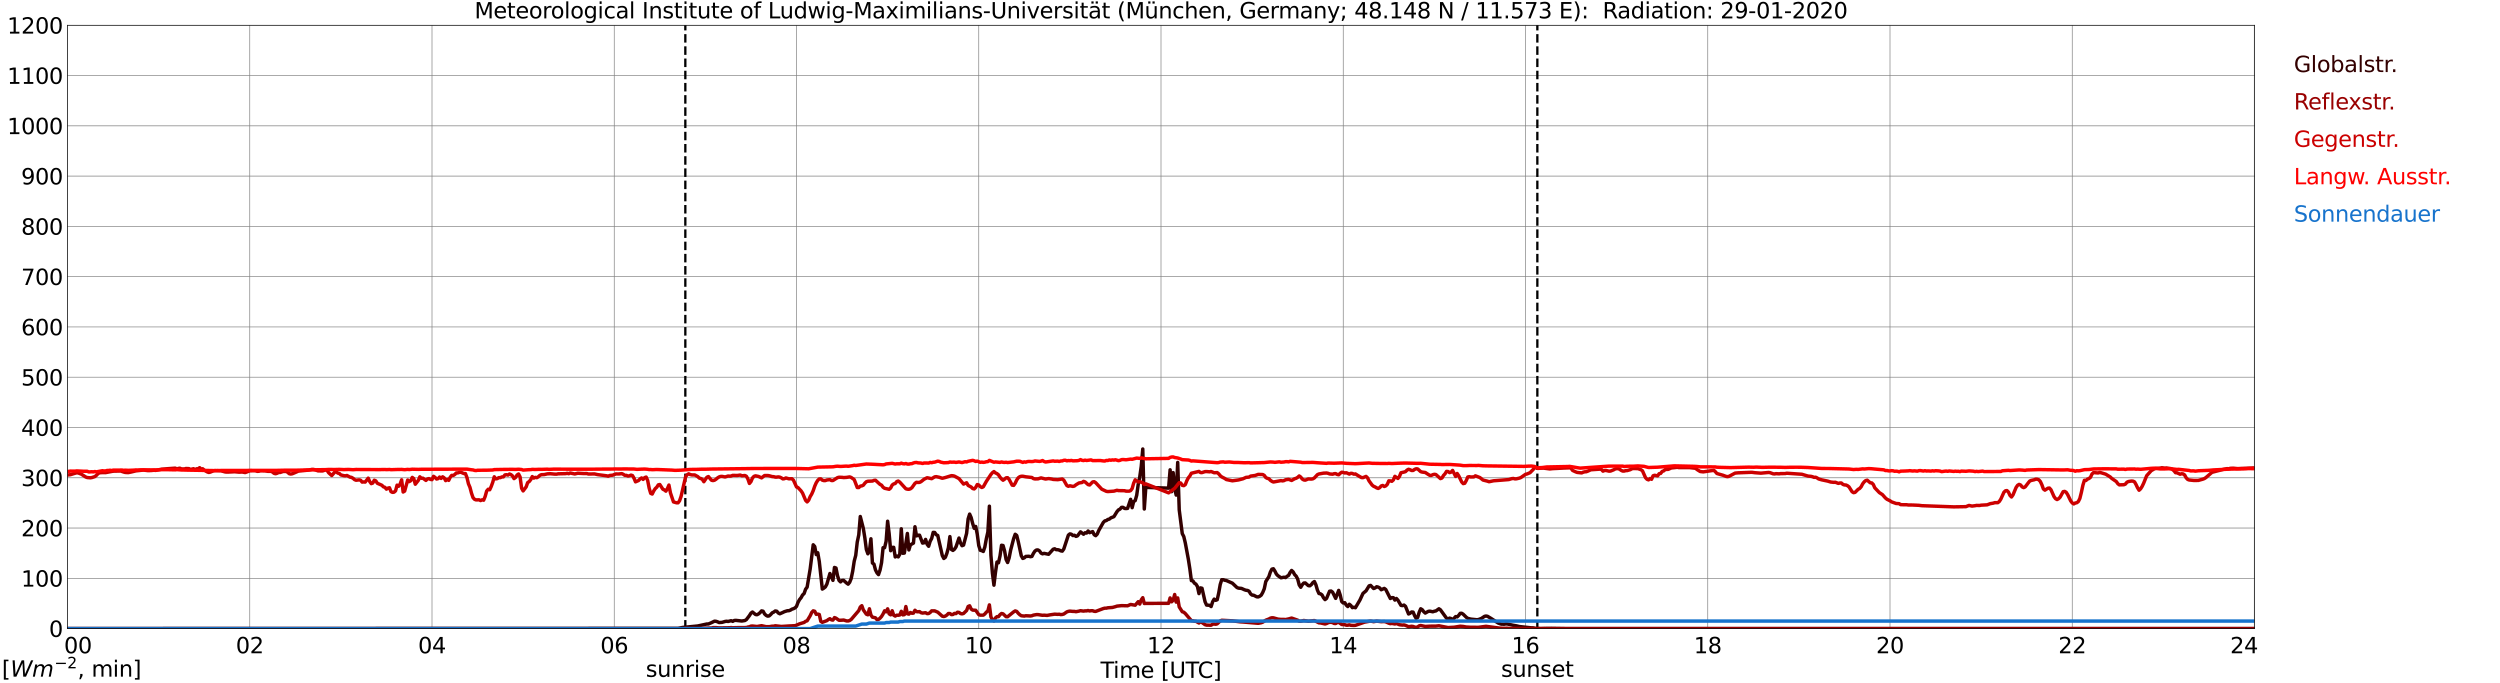 <?xml version="1.0" encoding="utf-8" standalone="no"?>
<!DOCTYPE svg PUBLIC "-//W3C//DTD SVG 1.1//EN"
  "http://www.w3.org/Graphics/SVG/1.1/DTD/svg11.dtd">
<svg xmlns:xlink="http://www.w3.org/1999/xlink" width="1085.4pt" height="296.64pt" viewBox="0 0 1085.4 296.64" xmlns="http://www.w3.org/2000/svg" version="1.1">
 <defs>
  <style type="text/css">*{stroke-linejoin: round; stroke-linecap: butt}</style>
 </defs>
 <g id="figure_1">
  <g id="patch_1">
   <path d="M 0 296.64 
L 1085.4 296.64 
L 1085.4 0 
L 0 0 
z
" style="fill: #ffffff"/>
  </g>
  <g id="axes_1">
   <g id="patch_2">
    <path d="M 29.306 272.909 
L 978.814 272.909 
L 978.814 10.976 
L 29.306 10.976 
z
" style="fill: #ffffff"/>
   </g>
   <g id="patch_3">
    <path d="M 978.814 272.909 
L 978.814 272.909 
L 978.814 10.976 
L 978.814 10.976 
z
" clip-path="url(#p37b200bb02)" style="fill: #d3d3d3; opacity: 0.25; stroke: #d3d3d3; stroke-linejoin: miter"/>
   </g>
   <g id="matplotlib.axis_1">
    <g id="xtick_1">
     <g id="line2d_1">
      <path d="M 29.306 272.909 
L 29.306 10.976 
" clip-path="url(#p37b200bb02)" style="fill: none; stroke: #808080; stroke-width: 0.3; stroke-linecap: square"/>
     </g>
     <g id="line2d_2"/>
     <g id="text_1">
      <!--    00 -->
      <g transform="translate(18.733 283.627) scale(0.095 -0.095)">
       <defs>
        <path id="DejaVuSans-20" transform="scale(0.016)"/>
        <path id="DejaVuSans-30" d="M 2034 4250 
Q 1547 4250 1301 3770 
Q 1056 3291 1056 2328 
Q 1056 1369 1301 889 
Q 1547 409 2034 409 
Q 2525 409 2770 889 
Q 3016 1369 3016 2328 
Q 3016 3291 2770 3770 
Q 2525 4250 2034 4250 
z
M 2034 4750 
Q 2819 4750 3233 4129 
Q 3647 3509 3647 2328 
Q 3647 1150 3233 529 
Q 2819 -91 2034 -91 
Q 1250 -91 836 529 
Q 422 1150 422 2328 
Q 422 3509 836 4129 
Q 1250 4750 2034 4750 
z
" transform="scale(0.016)"/>
       </defs>
       <use xlink:href="#DejaVuSans-20"/>
       <use xlink:href="#DejaVuSans-20" transform="translate(31.787 0)"/>
       <use xlink:href="#DejaVuSans-20" transform="translate(63.574 0)"/>
       <use xlink:href="#DejaVuSans-30" transform="translate(95.361 0)"/>
       <use xlink:href="#DejaVuSans-30" transform="translate(158.984 0)"/>
      </g>
     </g>
    </g>
    <g id="xtick_2">
     <g id="line2d_3">
      <path d="M 108.431 272.909 
L 108.431 10.976 
" clip-path="url(#p37b200bb02)" style="fill: none; stroke: #808080; stroke-width: 0.3; stroke-linecap: square"/>
     </g>
     <g id="line2d_4"/>
     <g id="text_2">
      <!-- 02 -->
      <g transform="translate(102.387 283.627) scale(0.095 -0.095)">
       <defs>
        <path id="DejaVuSans-32" d="M 1228 531 
L 3431 531 
L 3431 0 
L 469 0 
L 469 531 
Q 828 903 1448 1529 
Q 2069 2156 2228 2338 
Q 2531 2678 2651 2914 
Q 2772 3150 2772 3378 
Q 2772 3750 2511 3984 
Q 2250 4219 1831 4219 
Q 1534 4219 1204 4116 
Q 875 4013 500 3803 
L 500 4441 
Q 881 4594 1212 4672 
Q 1544 4750 1819 4750 
Q 2544 4750 2975 4387 
Q 3406 4025 3406 3419 
Q 3406 3131 3298 2873 
Q 3191 2616 2906 2266 
Q 2828 2175 2409 1742 
Q 1991 1309 1228 531 
z
" transform="scale(0.016)"/>
       </defs>
       <use xlink:href="#DejaVuSans-30"/>
       <use xlink:href="#DejaVuSans-32" transform="translate(63.623 0)"/>
      </g>
     </g>
    </g>
    <g id="xtick_3">
     <g id="line2d_5">
      <path d="M 187.557 272.909 
L 187.557 10.976 
" clip-path="url(#p37b200bb02)" style="fill: none; stroke: #808080; stroke-width: 0.3; stroke-linecap: square"/>
     </g>
     <g id="line2d_6"/>
     <g id="text_3">
      <!-- 04 -->
      <g transform="translate(181.513 283.627) scale(0.095 -0.095)">
       <defs>
        <path id="DejaVuSans-34" d="M 2419 4116 
L 825 1625 
L 2419 1625 
L 2419 4116 
z
M 2253 4666 
L 3047 4666 
L 3047 1625 
L 3713 1625 
L 3713 1100 
L 3047 1100 
L 3047 0 
L 2419 0 
L 2419 1100 
L 313 1100 
L 313 1709 
L 2253 4666 
z
" transform="scale(0.016)"/>
       </defs>
       <use xlink:href="#DejaVuSans-30"/>
       <use xlink:href="#DejaVuSans-34" transform="translate(63.623 0)"/>
      </g>
     </g>
    </g>
    <g id="xtick_4">
     <g id="line2d_7">
      <path d="M 266.683 272.909 
L 266.683 10.976 
" clip-path="url(#p37b200bb02)" style="fill: none; stroke: #808080; stroke-width: 0.3; stroke-linecap: square"/>
     </g>
     <g id="line2d_8"/>
     <g id="text_4">
      <!-- 06 -->
      <g transform="translate(260.638 283.627) scale(0.095 -0.095)">
       <defs>
        <path id="DejaVuSans-36" d="M 2113 2584 
Q 1688 2584 1439 2293 
Q 1191 2003 1191 1497 
Q 1191 994 1439 701 
Q 1688 409 2113 409 
Q 2538 409 2786 701 
Q 3034 994 3034 1497 
Q 3034 2003 2786 2293 
Q 2538 2584 2113 2584 
z
M 3366 4563 
L 3366 3988 
Q 3128 4100 2886 4159 
Q 2644 4219 2406 4219 
Q 1781 4219 1451 3797 
Q 1122 3375 1075 2522 
Q 1259 2794 1537 2939 
Q 1816 3084 2150 3084 
Q 2853 3084 3261 2657 
Q 3669 2231 3669 1497 
Q 3669 778 3244 343 
Q 2819 -91 2113 -91 
Q 1303 -91 875 529 
Q 447 1150 447 2328 
Q 447 3434 972 4092 
Q 1497 4750 2381 4750 
Q 2619 4750 2861 4703 
Q 3103 4656 3366 4563 
z
" transform="scale(0.016)"/>
       </defs>
       <use xlink:href="#DejaVuSans-30"/>
       <use xlink:href="#DejaVuSans-36" transform="translate(63.623 0)"/>
      </g>
     </g>
    </g>
    <g id="xtick_5">
     <g id="line2d_9">
      <path d="M 345.808 272.909 
L 345.808 10.976 
" clip-path="url(#p37b200bb02)" style="fill: none; stroke: #808080; stroke-width: 0.3; stroke-linecap: square"/>
     </g>
     <g id="line2d_10"/>
     <g id="text_5">
      <!-- 08 -->
      <g transform="translate(339.764 283.627) scale(0.095 -0.095)">
       <defs>
        <path id="DejaVuSans-38" d="M 2034 2216 
Q 1584 2216 1326 1975 
Q 1069 1734 1069 1313 
Q 1069 891 1326 650 
Q 1584 409 2034 409 
Q 2484 409 2743 651 
Q 3003 894 3003 1313 
Q 3003 1734 2745 1975 
Q 2488 2216 2034 2216 
z
M 1403 2484 
Q 997 2584 770 2862 
Q 544 3141 544 3541 
Q 544 4100 942 4425 
Q 1341 4750 2034 4750 
Q 2731 4750 3128 4425 
Q 3525 4100 3525 3541 
Q 3525 3141 3298 2862 
Q 3072 2584 2669 2484 
Q 3125 2378 3379 2068 
Q 3634 1759 3634 1313 
Q 3634 634 3220 271 
Q 2806 -91 2034 -91 
Q 1263 -91 848 271 
Q 434 634 434 1313 
Q 434 1759 690 2068 
Q 947 2378 1403 2484 
z
M 1172 3481 
Q 1172 3119 1398 2916 
Q 1625 2713 2034 2713 
Q 2441 2713 2670 2916 
Q 2900 3119 2900 3481 
Q 2900 3844 2670 4047 
Q 2441 4250 2034 4250 
Q 1625 4250 1398 4047 
Q 1172 3844 1172 3481 
z
" transform="scale(0.016)"/>
       </defs>
       <use xlink:href="#DejaVuSans-30"/>
       <use xlink:href="#DejaVuSans-38" transform="translate(63.623 0)"/>
      </g>
     </g>
    </g>
    <g id="xtick_6">
     <g id="line2d_11">
      <path d="M 424.934 272.909 
L 424.934 10.976 
" clip-path="url(#p37b200bb02)" style="fill: none; stroke: #808080; stroke-width: 0.3; stroke-linecap: square"/>
     </g>
     <g id="line2d_12"/>
     <g id="text_6">
      <!-- 10 -->
      <g transform="translate(418.89 283.627) scale(0.095 -0.095)">
       <defs>
        <path id="DejaVuSans-31" d="M 794 531 
L 1825 531 
L 1825 4091 
L 703 3866 
L 703 4441 
L 1819 4666 
L 2450 4666 
L 2450 531 
L 3481 531 
L 3481 0 
L 794 0 
L 794 531 
z
" transform="scale(0.016)"/>
       </defs>
       <use xlink:href="#DejaVuSans-31"/>
       <use xlink:href="#DejaVuSans-30" transform="translate(63.623 0)"/>
      </g>
     </g>
    </g>
    <g id="xtick_7">
     <g id="line2d_13">
      <path d="M 504.06 272.909 
L 504.06 10.976 
" clip-path="url(#p37b200bb02)" style="fill: none; stroke: #808080; stroke-width: 0.3; stroke-linecap: square"/>
     </g>
     <g id="line2d_14"/>
     <g id="text_7">
      <!-- 12 -->
      <g transform="translate(498.015 283.627) scale(0.095 -0.095)">
       <use xlink:href="#DejaVuSans-31"/>
       <use xlink:href="#DejaVuSans-32" transform="translate(63.623 0)"/>
      </g>
     </g>
    </g>
    <g id="xtick_8">
     <g id="line2d_15">
      <path d="M 583.185 272.909 
L 583.185 10.976 
" clip-path="url(#p37b200bb02)" style="fill: none; stroke: #808080; stroke-width: 0.3; stroke-linecap: square"/>
     </g>
     <g id="line2d_16"/>
     <g id="text_8">
      <!-- 14 -->
      <g transform="translate(577.141 283.627) scale(0.095 -0.095)">
       <use xlink:href="#DejaVuSans-31"/>
       <use xlink:href="#DejaVuSans-34" transform="translate(63.623 0)"/>
      </g>
     </g>
    </g>
    <g id="xtick_9">
     <g id="line2d_17">
      <path d="M 662.311 272.909 
L 662.311 10.976 
" clip-path="url(#p37b200bb02)" style="fill: none; stroke: #808080; stroke-width: 0.3; stroke-linecap: square"/>
     </g>
     <g id="line2d_18"/>
     <g id="text_9">
      <!-- 16 -->
      <g transform="translate(656.267 283.627) scale(0.095 -0.095)">
       <use xlink:href="#DejaVuSans-31"/>
       <use xlink:href="#DejaVuSans-36" transform="translate(63.623 0)"/>
      </g>
     </g>
    </g>
    <g id="xtick_10">
     <g id="line2d_19">
      <path d="M 741.437 272.909 
L 741.437 10.976 
" clip-path="url(#p37b200bb02)" style="fill: none; stroke: #808080; stroke-width: 0.3; stroke-linecap: square"/>
     </g>
     <g id="line2d_20"/>
     <g id="text_10">
      <!-- 18 -->
      <g transform="translate(735.392 283.627) scale(0.095 -0.095)">
       <use xlink:href="#DejaVuSans-31"/>
       <use xlink:href="#DejaVuSans-38" transform="translate(63.623 0)"/>
      </g>
     </g>
    </g>
    <g id="xtick_11">
     <g id="line2d_21">
      <path d="M 820.562 272.909 
L 820.562 10.976 
" clip-path="url(#p37b200bb02)" style="fill: none; stroke: #808080; stroke-width: 0.3; stroke-linecap: square"/>
     </g>
     <g id="line2d_22"/>
     <g id="text_11">
      <!-- 20 -->
      <g transform="translate(814.518 283.627) scale(0.095 -0.095)">
       <use xlink:href="#DejaVuSans-32"/>
       <use xlink:href="#DejaVuSans-30" transform="translate(63.623 0)"/>
      </g>
     </g>
    </g>
    <g id="xtick_12">
     <g id="line2d_23">
      <path d="M 899.688 272.909 
L 899.688 10.976 
" clip-path="url(#p37b200bb02)" style="fill: none; stroke: #808080; stroke-width: 0.3; stroke-linecap: square"/>
     </g>
     <g id="line2d_24"/>
     <g id="text_12">
      <!-- 22 -->
      <g transform="translate(893.644 283.627) scale(0.095 -0.095)">
       <use xlink:href="#DejaVuSans-32"/>
       <use xlink:href="#DejaVuSans-32" transform="translate(63.623 0)"/>
      </g>
     </g>
    </g>
    <g id="xtick_13">
     <g id="line2d_25">
      <path d="M 978.814 272.909 
L 978.814 10.976 
" clip-path="url(#p37b200bb02)" style="fill: none; stroke: #808080; stroke-width: 0.3; stroke-linecap: square"/>
     </g>
     <g id="line2d_26"/>
     <g id="text_13">
      <!-- 24    -->
      <g transform="translate(968.241 283.627) scale(0.095 -0.095)">
       <use xlink:href="#DejaVuSans-32"/>
       <use xlink:href="#DejaVuSans-34" transform="translate(63.623 0)"/>
       <use xlink:href="#DejaVuSans-20" transform="translate(127.246 0)"/>
       <use xlink:href="#DejaVuSans-20" transform="translate(159.033 0)"/>
       <use xlink:href="#DejaVuSans-20" transform="translate(190.82 0)"/>
      </g>
     </g>
    </g>
    <g id="text_14">
     <!-- Time [UTC] -->
     <g transform="translate(477.806 294.322) scale(0.095 -0.095)">
      <defs>
       <path id="DejaVuSans-54" d="M -19 4666 
L 3928 4666 
L 3928 4134 
L 2272 4134 
L 2272 0 
L 1638 0 
L 1638 4134 
L -19 4134 
L -19 4666 
z
" transform="scale(0.016)"/>
       <path id="DejaVuSans-69" d="M 603 3500 
L 1178 3500 
L 1178 0 
L 603 0 
L 603 3500 
z
M 603 4863 
L 1178 4863 
L 1178 4134 
L 603 4134 
L 603 4863 
z
" transform="scale(0.016)"/>
       <path id="DejaVuSans-6d" d="M 3328 2828 
Q 3544 3216 3844 3400 
Q 4144 3584 4550 3584 
Q 5097 3584 5394 3201 
Q 5691 2819 5691 2113 
L 5691 0 
L 5113 0 
L 5113 2094 
Q 5113 2597 4934 2840 
Q 4756 3084 4391 3084 
Q 3944 3084 3684 2787 
Q 3425 2491 3425 1978 
L 3425 0 
L 2847 0 
L 2847 2094 
Q 2847 2600 2669 2842 
Q 2491 3084 2119 3084 
Q 1678 3084 1418 2786 
Q 1159 2488 1159 1978 
L 1159 0 
L 581 0 
L 581 3500 
L 1159 3500 
L 1159 2956 
Q 1356 3278 1631 3431 
Q 1906 3584 2284 3584 
Q 2666 3584 2933 3390 
Q 3200 3197 3328 2828 
z
" transform="scale(0.016)"/>
       <path id="DejaVuSans-65" d="M 3597 1894 
L 3597 1613 
L 953 1613 
Q 991 1019 1311 708 
Q 1631 397 2203 397 
Q 2534 397 2845 478 
Q 3156 559 3463 722 
L 3463 178 
Q 3153 47 2828 -22 
Q 2503 -91 2169 -91 
Q 1331 -91 842 396 
Q 353 884 353 1716 
Q 353 2575 817 3079 
Q 1281 3584 2069 3584 
Q 2775 3584 3186 3129 
Q 3597 2675 3597 1894 
z
M 3022 2063 
Q 3016 2534 2758 2815 
Q 2500 3097 2075 3097 
Q 1594 3097 1305 2825 
Q 1016 2553 972 2059 
L 3022 2063 
z
" transform="scale(0.016)"/>
       <path id="DejaVuSans-5b" d="M 550 4863 
L 1875 4863 
L 1875 4416 
L 1125 4416 
L 1125 -397 
L 1875 -397 
L 1875 -844 
L 550 -844 
L 550 4863 
z
" transform="scale(0.016)"/>
       <path id="DejaVuSans-55" d="M 556 4666 
L 1191 4666 
L 1191 1831 
Q 1191 1081 1462 751 
Q 1734 422 2344 422 
Q 2950 422 3222 751 
Q 3494 1081 3494 1831 
L 3494 4666 
L 4128 4666 
L 4128 1753 
Q 4128 841 3676 375 
Q 3225 -91 2344 -91 
Q 1459 -91 1007 375 
Q 556 841 556 1753 
L 556 4666 
z
" transform="scale(0.016)"/>
       <path id="DejaVuSans-43" d="M 4122 4306 
L 4122 3641 
Q 3803 3938 3442 4084 
Q 3081 4231 2675 4231 
Q 1875 4231 1450 3742 
Q 1025 3253 1025 2328 
Q 1025 1406 1450 917 
Q 1875 428 2675 428 
Q 3081 428 3442 575 
Q 3803 722 4122 1019 
L 4122 359 
Q 3791 134 3420 21 
Q 3050 -91 2638 -91 
Q 1578 -91 968 557 
Q 359 1206 359 2328 
Q 359 3453 968 4101 
Q 1578 4750 2638 4750 
Q 3056 4750 3426 4639 
Q 3797 4528 4122 4306 
z
" transform="scale(0.016)"/>
       <path id="DejaVuSans-5d" d="M 1947 4863 
L 1947 -844 
L 622 -844 
L 622 -397 
L 1369 -397 
L 1369 4416 
L 622 4416 
L 622 4863 
L 1947 4863 
z
" transform="scale(0.016)"/>
      </defs>
      <use xlink:href="#DejaVuSans-54"/>
      <use xlink:href="#DejaVuSans-69" transform="translate(57.959 0)"/>
      <use xlink:href="#DejaVuSans-6d" transform="translate(85.742 0)"/>
      <use xlink:href="#DejaVuSans-65" transform="translate(183.154 0)"/>
      <use xlink:href="#DejaVuSans-20" transform="translate(244.678 0)"/>
      <use xlink:href="#DejaVuSans-5b" transform="translate(276.465 0)"/>
      <use xlink:href="#DejaVuSans-55" transform="translate(315.479 0)"/>
      <use xlink:href="#DejaVuSans-54" transform="translate(388.672 0)"/>
      <use xlink:href="#DejaVuSans-43" transform="translate(443.881 0)"/>
      <use xlink:href="#DejaVuSans-5d" transform="translate(513.705 0)"/>
     </g>
    </g>
   </g>
   <g id="matplotlib.axis_2">
    <g id="ytick_1">
     <g id="line2d_27">
      <path d="M 29.306 272.909 
L 978.814 272.909 
" clip-path="url(#p37b200bb02)" style="fill: none; stroke: #808080; stroke-width: 0.3; stroke-linecap: square"/>
     </g>
     <g id="line2d_28"/>
     <g id="text_15">
      <!-- 0 -->
      <g transform="translate(21.261 276.518) scale(0.095 -0.095)">
       <use xlink:href="#DejaVuSans-30"/>
      </g>
     </g>
    </g>
    <g id="ytick_2">
     <g id="line2d_29">
      <path d="M 29.306 251.081 
L 978.814 251.081 
" clip-path="url(#p37b200bb02)" style="fill: none; stroke: #808080; stroke-width: 0.3; stroke-linecap: square"/>
     </g>
     <g id="line2d_30"/>
     <g id="text_16">
      <!-- 100 -->
      <g transform="translate(9.173 254.69) scale(0.095 -0.095)">
       <use xlink:href="#DejaVuSans-31"/>
       <use xlink:href="#DejaVuSans-30" transform="translate(63.623 0)"/>
       <use xlink:href="#DejaVuSans-30" transform="translate(127.246 0)"/>
      </g>
     </g>
    </g>
    <g id="ytick_3">
     <g id="line2d_31">
      <path d="M 29.306 229.253 
L 978.814 229.253 
" clip-path="url(#p37b200bb02)" style="fill: none; stroke: #808080; stroke-width: 0.3; stroke-linecap: square"/>
     </g>
     <g id="line2d_32"/>
     <g id="text_17">
      <!-- 200 -->
      <g transform="translate(9.173 232.863) scale(0.095 -0.095)">
       <use xlink:href="#DejaVuSans-32"/>
       <use xlink:href="#DejaVuSans-30" transform="translate(63.623 0)"/>
       <use xlink:href="#DejaVuSans-30" transform="translate(127.246 0)"/>
      </g>
     </g>
    </g>
    <g id="ytick_4">
     <g id="line2d_33">
      <path d="M 29.306 207.426 
L 978.814 207.426 
" clip-path="url(#p37b200bb02)" style="fill: none; stroke: #808080; stroke-width: 0.3; stroke-linecap: square"/>
     </g>
     <g id="line2d_34"/>
     <g id="text_18">
      <!-- 300 -->
      <g transform="translate(9.173 211.035) scale(0.095 -0.095)">
       <defs>
        <path id="DejaVuSans-33" d="M 2597 2516 
Q 3050 2419 3304 2112 
Q 3559 1806 3559 1356 
Q 3559 666 3084 287 
Q 2609 -91 1734 -91 
Q 1441 -91 1130 -33 
Q 819 25 488 141 
L 488 750 
Q 750 597 1062 519 
Q 1375 441 1716 441 
Q 2309 441 2620 675 
Q 2931 909 2931 1356 
Q 2931 1769 2642 2001 
Q 2353 2234 1838 2234 
L 1294 2234 
L 1294 2753 
L 1863 2753 
Q 2328 2753 2575 2939 
Q 2822 3125 2822 3475 
Q 2822 3834 2567 4026 
Q 2313 4219 1838 4219 
Q 1578 4219 1281 4162 
Q 984 4106 628 3988 
L 628 4550 
Q 988 4650 1302 4700 
Q 1616 4750 1894 4750 
Q 2613 4750 3031 4423 
Q 3450 4097 3450 3541 
Q 3450 3153 3228 2886 
Q 3006 2619 2597 2516 
z
" transform="scale(0.016)"/>
       </defs>
       <use xlink:href="#DejaVuSans-33"/>
       <use xlink:href="#DejaVuSans-30" transform="translate(63.623 0)"/>
       <use xlink:href="#DejaVuSans-30" transform="translate(127.246 0)"/>
      </g>
     </g>
    </g>
    <g id="ytick_5">
     <g id="line2d_35">
      <path d="M 29.306 185.598 
L 978.814 185.598 
" clip-path="url(#p37b200bb02)" style="fill: none; stroke: #808080; stroke-width: 0.3; stroke-linecap: square"/>
     </g>
     <g id="line2d_36"/>
     <g id="text_19">
      <!-- 400 -->
      <g transform="translate(9.173 189.207) scale(0.095 -0.095)">
       <use xlink:href="#DejaVuSans-34"/>
       <use xlink:href="#DejaVuSans-30" transform="translate(63.623 0)"/>
       <use xlink:href="#DejaVuSans-30" transform="translate(127.246 0)"/>
      </g>
     </g>
    </g>
    <g id="ytick_6">
     <g id="line2d_37">
      <path d="M 29.306 163.77 
L 978.814 163.77 
" clip-path="url(#p37b200bb02)" style="fill: none; stroke: #808080; stroke-width: 0.3; stroke-linecap: square"/>
     </g>
     <g id="line2d_38"/>
     <g id="text_20">
      <!-- 500 -->
      <g transform="translate(9.173 167.379) scale(0.095 -0.095)">
       <defs>
        <path id="DejaVuSans-35" d="M 691 4666 
L 3169 4666 
L 3169 4134 
L 1269 4134 
L 1269 2991 
Q 1406 3038 1543 3061 
Q 1681 3084 1819 3084 
Q 2600 3084 3056 2656 
Q 3513 2228 3513 1497 
Q 3513 744 3044 326 
Q 2575 -91 1722 -91 
Q 1428 -91 1123 -41 
Q 819 9 494 109 
L 494 744 
Q 775 591 1075 516 
Q 1375 441 1709 441 
Q 2250 441 2565 725 
Q 2881 1009 2881 1497 
Q 2881 1984 2565 2268 
Q 2250 2553 1709 2553 
Q 1456 2553 1204 2497 
Q 953 2441 691 2322 
L 691 4666 
z
" transform="scale(0.016)"/>
       </defs>
       <use xlink:href="#DejaVuSans-35"/>
       <use xlink:href="#DejaVuSans-30" transform="translate(63.623 0)"/>
       <use xlink:href="#DejaVuSans-30" transform="translate(127.246 0)"/>
      </g>
     </g>
    </g>
    <g id="ytick_7">
     <g id="line2d_39">
      <path d="M 29.306 141.942 
L 978.814 141.942 
" clip-path="url(#p37b200bb02)" style="fill: none; stroke: #808080; stroke-width: 0.3; stroke-linecap: square"/>
     </g>
     <g id="line2d_40"/>
     <g id="text_21">
      <!-- 600 -->
      <g transform="translate(9.173 145.551) scale(0.095 -0.095)">
       <use xlink:href="#DejaVuSans-36"/>
       <use xlink:href="#DejaVuSans-30" transform="translate(63.623 0)"/>
       <use xlink:href="#DejaVuSans-30" transform="translate(127.246 0)"/>
      </g>
     </g>
    </g>
    <g id="ytick_8">
     <g id="line2d_41">
      <path d="M 29.306 120.114 
L 978.814 120.114 
" clip-path="url(#p37b200bb02)" style="fill: none; stroke: #808080; stroke-width: 0.3; stroke-linecap: square"/>
     </g>
     <g id="line2d_42"/>
     <g id="text_22">
      <!-- 700 -->
      <g transform="translate(9.173 123.724) scale(0.095 -0.095)">
       <defs>
        <path id="DejaVuSans-37" d="M 525 4666 
L 3525 4666 
L 3525 4397 
L 1831 0 
L 1172 0 
L 2766 4134 
L 525 4134 
L 525 4666 
z
" transform="scale(0.016)"/>
       </defs>
       <use xlink:href="#DejaVuSans-37"/>
       <use xlink:href="#DejaVuSans-30" transform="translate(63.623 0)"/>
       <use xlink:href="#DejaVuSans-30" transform="translate(127.246 0)"/>
      </g>
     </g>
    </g>
    <g id="ytick_9">
     <g id="line2d_43">
      <path d="M 29.306 98.287 
L 978.814 98.287 
" clip-path="url(#p37b200bb02)" style="fill: none; stroke: #808080; stroke-width: 0.3; stroke-linecap: square"/>
     </g>
     <g id="line2d_44"/>
     <g id="text_23">
      <!-- 800 -->
      <g transform="translate(9.173 101.896) scale(0.095 -0.095)">
       <use xlink:href="#DejaVuSans-38"/>
       <use xlink:href="#DejaVuSans-30" transform="translate(63.623 0)"/>
       <use xlink:href="#DejaVuSans-30" transform="translate(127.246 0)"/>
      </g>
     </g>
    </g>
    <g id="ytick_10">
     <g id="line2d_45">
      <path d="M 29.306 76.459 
L 978.814 76.459 
" clip-path="url(#p37b200bb02)" style="fill: none; stroke: #808080; stroke-width: 0.3; stroke-linecap: square"/>
     </g>
     <g id="line2d_46"/>
     <g id="text_24">
      <!-- 900 -->
      <g transform="translate(9.173 80.068) scale(0.095 -0.095)">
       <defs>
        <path id="DejaVuSans-39" d="M 703 97 
L 703 672 
Q 941 559 1184 500 
Q 1428 441 1663 441 
Q 2288 441 2617 861 
Q 2947 1281 2994 2138 
Q 2813 1869 2534 1725 
Q 2256 1581 1919 1581 
Q 1219 1581 811 2004 
Q 403 2428 403 3163 
Q 403 3881 828 4315 
Q 1253 4750 1959 4750 
Q 2769 4750 3195 4129 
Q 3622 3509 3622 2328 
Q 3622 1225 3098 567 
Q 2575 -91 1691 -91 
Q 1453 -91 1209 -44 
Q 966 3 703 97 
z
M 1959 2075 
Q 2384 2075 2632 2365 
Q 2881 2656 2881 3163 
Q 2881 3666 2632 3958 
Q 2384 4250 1959 4250 
Q 1534 4250 1286 3958 
Q 1038 3666 1038 3163 
Q 1038 2656 1286 2365 
Q 1534 2075 1959 2075 
z
" transform="scale(0.016)"/>
       </defs>
       <use xlink:href="#DejaVuSans-39"/>
       <use xlink:href="#DejaVuSans-30" transform="translate(63.623 0)"/>
       <use xlink:href="#DejaVuSans-30" transform="translate(127.246 0)"/>
      </g>
     </g>
    </g>
    <g id="ytick_11">
     <g id="line2d_47">
      <path d="M 29.306 54.631 
L 978.814 54.631 
" clip-path="url(#p37b200bb02)" style="fill: none; stroke: #808080; stroke-width: 0.3; stroke-linecap: square"/>
     </g>
     <g id="line2d_48"/>
     <g id="text_25">
      <!-- 1000 -->
      <g transform="translate(3.128 58.24) scale(0.095 -0.095)">
       <use xlink:href="#DejaVuSans-31"/>
       <use xlink:href="#DejaVuSans-30" transform="translate(63.623 0)"/>
       <use xlink:href="#DejaVuSans-30" transform="translate(127.246 0)"/>
       <use xlink:href="#DejaVuSans-30" transform="translate(190.869 0)"/>
      </g>
     </g>
    </g>
    <g id="ytick_12">
     <g id="line2d_49">
      <path d="M 29.306 32.803 
L 978.814 32.803 
" clip-path="url(#p37b200bb02)" style="fill: none; stroke: #808080; stroke-width: 0.3; stroke-linecap: square"/>
     </g>
     <g id="line2d_50"/>
     <g id="text_26">
      <!-- 1100 -->
      <g transform="translate(3.128 36.413) scale(0.095 -0.095)">
       <use xlink:href="#DejaVuSans-31"/>
       <use xlink:href="#DejaVuSans-31" transform="translate(63.623 0)"/>
       <use xlink:href="#DejaVuSans-30" transform="translate(127.246 0)"/>
       <use xlink:href="#DejaVuSans-30" transform="translate(190.869 0)"/>
      </g>
     </g>
    </g>
    <g id="ytick_13">
     <g id="line2d_51">
      <path d="M 29.306 10.976 
L 978.814 10.976 
" clip-path="url(#p37b200bb02)" style="fill: none; stroke: #808080; stroke-width: 0.3; stroke-linecap: square"/>
     </g>
     <g id="line2d_52"/>
     <g id="text_27">
      <!-- 1200 -->
      <g transform="translate(3.128 14.585) scale(0.095 -0.095)">
       <use xlink:href="#DejaVuSans-31"/>
       <use xlink:href="#DejaVuSans-32" transform="translate(63.623 0)"/>
       <use xlink:href="#DejaVuSans-30" transform="translate(127.246 0)"/>
       <use xlink:href="#DejaVuSans-30" transform="translate(190.869 0)"/>
      </g>
     </g>
    </g>
   </g>
   <g id="line2d_53">
    <path d="M 297.542 272.909 
L 297.542 10.976 
" clip-path="url(#p37b200bb02)" style="fill: none; stroke-dasharray: 3.7,1.6; stroke-dashoffset: 0; stroke: #000000"/>
   </g>
   <g id="line2d_54">
    <path d="M 667.454 272.909 
L 667.454 10.976 
" clip-path="url(#p37b200bb02)" style="fill: none; stroke-dasharray: 3.7,1.6; stroke-dashoffset: 0; stroke: #000000"/>
   </g>
   <g id="line2d_55">
    <path d="M 29.306 272.909 
L 294.377 272.826 
L 296.355 272.413 
L 302.949 271.772 
L 306.905 270.905 
L 307.564 270.905 
L 308.883 270.346 
L 310.202 269.685 
L 310.861 269.746 
L 311.521 269.953 
L 312.18 270.285 
L 313.499 270.202 
L 314.818 269.809 
L 315.477 269.726 
L 316.136 269.809 
L 317.455 269.477 
L 318.114 269.768 
L 318.774 269.395 
L 319.433 269.333 
L 322.071 269.624 
L 323.39 269.416 
L 324.049 269.002 
L 325.368 267.266 
L 326.027 266.212 
L 326.686 265.717 
L 328.005 266.79 
L 328.665 266.895 
L 329.324 266.544 
L 329.983 265.985 
L 330.643 265.221 
L 331.302 265.365 
L 331.961 266.563 
L 332.621 267.164 
L 333.28 267.515 
L 333.94 267.391 
L 334.599 266.812 
L 335.258 266.068 
L 335.918 265.758 
L 336.577 265.26 
L 337.236 265.365 
L 337.896 266.129 
L 338.555 266.481 
L 339.874 265.902 
L 340.533 265.57 
L 341.852 265.158 
L 342.512 265.138 
L 343.171 264.889 
L 343.83 264.477 
L 344.49 264.269 
L 345.149 263.938 
L 345.808 263.276 
L 346.468 261.519 
L 347.127 260.321 
L 347.787 259.515 
L 348.446 258.317 
L 349.105 257.697 
L 349.765 255.794 
L 350.424 254.905 
L 351.743 247.03 
L 353.062 236.531 
L 353.721 237.273 
L 354.38 240.767 
L 355.04 239.982 
L 355.699 243.764 
L 357.018 255.752 
L 357.677 255.359 
L 358.337 254.822 
L 358.996 253.604 
L 360.315 248.994 
L 361.634 251.969 
L 362.293 246.368 
L 362.952 246.617 
L 363.612 249.944 
L 364.271 251.991 
L 364.93 252.631 
L 365.59 252.011 
L 366.249 251.969 
L 367.568 253.148 
L 368.227 253.624 
L 368.887 252.819 
L 369.546 251.164 
L 370.206 247.981 
L 370.865 243.64 
L 371.524 241.119 
L 372.184 235.33 
L 372.843 232.231 
L 373.502 224.253 
L 374.821 229.439 
L 375.481 233.512 
L 376.14 238.576 
L 376.799 240.436 
L 377.459 239.301 
L 378.118 233.924 
L 378.777 244.445 
L 379.437 244.921 
L 380.096 247.423 
L 380.756 248.726 
L 381.415 249.47 
L 382.074 247.525 
L 382.734 244.301 
L 383.393 237.79 
L 384.053 237.79 
L 384.712 235.02 
L 385.371 226.298 
L 386.031 231.694 
L 386.69 239.093 
L 387.349 237.666 
L 388.009 237.624 
L 388.668 241.8 
L 389.328 241.407 
L 389.987 241.78 
L 390.646 240.643 
L 391.306 229.585 
L 391.965 240.209 
L 392.624 240.126 
L 393.943 231.611 
L 394.603 238.761 
L 395.262 236.55 
L 396.581 235.786 
L 397.24 228.697 
L 397.899 232.665 
L 398.559 232.375 
L 399.218 232.355 
L 400.537 235.786 
L 401.196 235.662 
L 401.856 234.193 
L 402.515 236.301 
L 403.175 237.17 
L 403.834 235.001 
L 404.493 233.78 
L 405.153 231.135 
L 405.812 231.176 
L 406.471 232.167 
L 407.131 232.479 
L 409.109 241.202 
L 409.768 242.461 
L 410.428 241.966 
L 411.087 240.25 
L 411.746 237.812 
L 412.406 232.975 
L 413.065 238.556 
L 413.725 238.969 
L 414.384 238.451 
L 415.043 237.461 
L 416.362 233.595 
L 417.022 235.745 
L 417.681 236.921 
L 418.34 236.653 
L 419.659 231.569 
L 420.318 225.307 
L 420.978 223.198 
L 421.637 224.707 
L 422.297 227.311 
L 422.956 229.358 
L 423.615 228.572 
L 424.275 231.879 
L 424.934 236.86 
L 425.593 238.908 
L 426.253 239.071 
L 426.912 239.423 
L 427.572 237.502 
L 428.231 233.883 
L 428.89 230.969 
L 429.55 219.767 
L 430.209 241.036 
L 430.869 248.828 
L 431.528 254.058 
L 432.187 248.56 
L 432.847 244.013 
L 433.506 244.343 
L 434.165 241.366 
L 434.825 236.736 
L 435.484 236.841 
L 436.144 239.154 
L 436.803 242.896 
L 437.462 244.218 
L 438.122 242.234 
L 438.781 238.844 
L 440.1 233.802 
L 440.759 231.962 
L 441.419 232.458 
L 442.078 235.125 
L 443.397 241.285 
L 444.056 242.442 
L 444.716 242.193 
L 445.375 241.573 
L 446.694 241.512 
L 447.353 241.697 
L 448.012 241.573 
L 448.672 240.25 
L 449.331 239.259 
L 449.991 238.783 
L 450.65 238.761 
L 451.309 239.176 
L 451.969 240.126 
L 452.628 240.457 
L 453.287 240.25 
L 455.266 240.643 
L 457.244 238.451 
L 457.903 238.266 
L 458.563 238.659 
L 459.222 238.659 
L 459.881 238.825 
L 460.541 239.154 
L 461.2 239.279 
L 461.859 238.349 
L 463.838 232.333 
L 464.497 231.796 
L 465.156 231.94 
L 465.816 232.519 
L 466.475 232.375 
L 467.134 232.87 
L 467.794 232.665 
L 469.113 230.908 
L 470.431 231.94 
L 471.091 231.301 
L 471.75 231.425 
L 472.409 230.535 
L 473.069 231.259 
L 474.388 230.803 
L 475.047 232.148 
L 475.706 232.56 
L 476.366 231.879 
L 477.025 230.349 
L 479.003 226.835 
L 479.663 226.154 
L 480.322 226.007 
L 480.981 225.534 
L 481.641 225.368 
L 482.3 224.831 
L 483.619 224.314 
L 484.938 222.144 
L 485.597 221.378 
L 486.256 221.048 
L 486.916 220.282 
L 487.575 220.262 
L 488.235 220.738 
L 488.894 220.799 
L 489.553 220.716 
L 490.872 216.79 
L 491.532 220.406 
L 492.191 217.719 
L 492.85 217.348 
L 493.51 215.032 
L 494.169 210.278 
L 494.828 207.096 
L 495.488 202.425 
L 496.147 194.942 
L 496.807 220.985 
L 497.466 211.601 
L 507.357 211.933 
L 508.016 203.975 
L 508.675 213.461 
L 509.335 205.195 
L 509.994 212.097 
L 510.654 214.95 
L 511.313 200.77 
L 511.972 221.358 
L 513.291 231.672 
L 513.95 232.953 
L 514.61 235.723 
L 515.929 242.793 
L 516.588 247.01 
L 517.247 252.074 
L 517.907 252.199 
L 518.566 253.19 
L 519.226 253.604 
L 519.885 254.659 
L 520.544 257.717 
L 521.204 255.237 
L 521.863 255.401 
L 523.182 261.231 
L 523.841 262.698 
L 525.16 262.803 
L 525.819 263.34 
L 526.479 261.272 
L 527.138 260.116 
L 527.797 260.631 
L 528.457 260.384 
L 529.116 257.468 
L 529.776 253.748 
L 530.435 251.681 
L 531.094 251.681 
L 531.754 251.93 
L 532.413 252.033 
L 535.051 253.19 
L 537.029 255.071 
L 537.688 255.34 
L 539.007 255.464 
L 540.326 256.062 
L 540.985 256.269 
L 541.644 256.352 
L 542.304 256.704 
L 542.963 257.841 
L 543.623 258.378 
L 544.282 258.42 
L 545.601 259.101 
L 546.26 259.164 
L 546.919 258.874 
L 547.579 258.378 
L 548.238 257.199 
L 548.898 255.608 
L 549.557 252.467 
L 550.876 250.4 
L 551.535 248.394 
L 552.195 247.113 
L 552.854 246.927 
L 553.513 247.96 
L 554.173 249.263 
L 554.832 249.944 
L 556.151 250.854 
L 557.47 250.605 
L 558.129 250.771 
L 558.788 250.214 
L 559.448 249.822 
L 560.107 248.56 
L 560.766 247.672 
L 561.426 248.291 
L 562.085 249.47 
L 562.745 250.151 
L 563.404 251.413 
L 564.063 253.934 
L 564.723 254.969 
L 565.382 253.873 
L 566.042 253.148 
L 566.701 253.087 
L 568.02 254.266 
L 568.679 254.327 
L 569.338 253.81 
L 569.998 252.943 
L 570.657 252.487 
L 571.317 253.914 
L 571.976 256.208 
L 572.635 257.675 
L 573.295 257.819 
L 573.954 258.275 
L 574.613 259.515 
L 575.273 260.321 
L 575.932 259.803 
L 577.251 256.684 
L 577.91 256.601 
L 578.57 257.116 
L 579.889 259.784 
L 581.207 256.333 
L 581.867 258.358 
L 582.526 261.189 
L 583.185 261.79 
L 583.845 261.665 
L 584.504 262.72 
L 585.164 263.34 
L 585.823 262.346 
L 586.482 262.883 
L 587.142 263.815 
L 587.801 263.628 
L 588.46 263.857 
L 590.439 260.487 
L 591.757 257.634 
L 593.076 256.518 
L 594.395 254.368 
L 595.054 254.161 
L 596.373 255.506 
L 597.032 255.257 
L 597.692 254.739 
L 598.351 254.905 
L 599.011 255.257 
L 599.67 256.042 
L 600.989 255.464 
L 601.648 255.94 
L 603.626 259.845 
L 604.286 259.452 
L 604.945 259.493 
L 605.604 260.528 
L 606.264 259.845 
L 606.923 260.57 
L 608.242 262.822 
L 608.901 262.947 
L 609.561 262.698 
L 610.22 263.257 
L 611.539 266.563 
L 612.198 266.273 
L 612.858 265.695 
L 613.517 265.758 
L 614.176 267.308 
L 614.836 268.486 
L 615.495 268.072 
L 616.154 265.841 
L 616.814 264.311 
L 617.473 264.704 
L 618.133 265.572 
L 618.792 266.171 
L 620.111 265.426 
L 620.77 265.343 
L 622.089 265.612 
L 622.748 265.365 
L 623.408 265.241 
L 624.726 264.311 
L 625.386 264.765 
L 628.023 268.404 
L 628.683 268.755 
L 629.342 268.362 
L 630.001 268.548 
L 630.661 269.126 
L 631.98 267.701 
L 632.639 267.825 
L 633.298 267.183 
L 633.958 266.295 
L 634.617 266.254 
L 635.276 266.688 
L 636.595 267.989 
L 637.255 268.465 
L 638.573 268.796 
L 641.211 269.065 
L 641.87 268.982 
L 643.189 268.486 
L 644.508 267.598 
L 645.167 267.452 
L 645.827 267.576 
L 647.145 268.362 
L 650.442 270.49 
L 651.761 270.966 
L 653.08 271.008 
L 653.739 270.883 
L 654.399 270.905 
L 657.036 271.483 
L 658.355 271.71 
L 659.674 272.02 
L 664.949 272.599 
L 665.608 272.599 
L 666.927 272.909 
L 667.586 272.848 
L 668.905 272.909 
L 671.542 272.826 
L 673.521 272.806 
L 680.114 272.909 
L 978.154 272.909 
L 978.154 272.909 
" clip-path="url(#p37b200bb02)" style="fill: none; stroke: #330000; stroke-width: 1.5; stroke-linecap: square"/>
   </g>
   <g id="line2d_56">
    <path d="M 29.306 272.909 
L 297.014 272.909 
L 297.674 272.765 
L 300.311 272.87 
L 300.971 272.804 
L 302.289 272.889 
L 307.564 272.662 
L 308.883 272.662 
L 309.543 272.477 
L 310.861 272.477 
L 312.18 272.601 
L 316.796 272.538 
L 317.455 272.455 
L 318.114 272.56 
L 319.433 272.496 
L 324.049 272.455 
L 324.708 272.228 
L 325.368 272.125 
L 326.027 271.835 
L 326.686 271.793 
L 328.665 272.001 
L 330.643 271.649 
L 332.621 272.084 
L 333.94 272.084 
L 335.258 271.857 
L 335.918 271.857 
L 336.577 271.691 
L 339.215 271.981 
L 342.512 271.774 
L 345.149 271.649 
L 345.808 271.422 
L 347.127 270.844 
L 349.105 270.244 
L 349.765 269.748 
L 350.424 269.521 
L 351.743 267.349 
L 352.402 265.924 
L 353.062 265.201 
L 353.721 265.387 
L 354.38 266.729 
L 355.04 266.605 
L 355.699 266.793 
L 356.359 269.768 
L 357.018 270.183 
L 358.996 269.458 
L 359.655 268.962 
L 360.315 268.611 
L 360.974 269.128 
L 361.634 269.211 
L 362.293 268.135 
L 362.952 268.384 
L 364.271 269.314 
L 365.59 269.253 
L 366.249 269.189 
L 367.568 269.582 
L 368.227 269.604 
L 368.887 269.397 
L 369.546 268.943 
L 372.843 265.097 
L 373.502 263.547 
L 374.162 262.968 
L 374.821 264.787 
L 376.14 266.668 
L 376.799 266.917 
L 377.459 264.311 
L 378.118 267.02 
L 378.777 267.95 
L 380.096 268.218 
L 380.756 269.023 
L 381.415 268.921 
L 382.074 268.384 
L 382.734 267.64 
L 383.393 266.566 
L 384.053 265.18 
L 384.712 265.634 
L 385.371 264.333 
L 386.031 266.502 
L 386.69 266.937 
L 387.349 265.16 
L 388.009 267.103 
L 388.668 267.474 
L 389.328 267.081 
L 389.987 267.122 
L 390.646 266.998 
L 391.306 265.407 
L 391.965 266.956 
L 392.624 266.854 
L 393.284 263.34 
L 393.943 266.483 
L 394.603 266.627 
L 395.262 265.924 
L 395.921 266.254 
L 396.581 266.192 
L 397.24 264.953 
L 397.899 265.553 
L 398.559 265.614 
L 399.218 265.531 
L 399.878 266.007 
L 400.537 266.173 
L 401.856 266.007 
L 402.515 266.419 
L 403.175 266.358 
L 403.834 265.924 
L 404.493 265.201 
L 405.812 265.221 
L 407.131 265.78 
L 409.109 267.537 
L 409.768 267.681 
L 410.428 267.474 
L 411.087 267.039 
L 411.746 266.358 
L 412.406 266.358 
L 413.065 266.834 
L 413.725 266.793 
L 414.384 266.317 
L 415.043 266.4 
L 415.703 265.799 
L 416.362 265.882 
L 417.022 266.378 
L 417.681 266.524 
L 418.34 266.336 
L 419.659 265.055 
L 420.318 263.32 
L 420.978 263.01 
L 421.637 264.416 
L 422.297 264.889 
L 423.615 264.953 
L 424.934 266.854 
L 425.593 267.081 
L 426.912 267.081 
L 427.572 266.566 
L 428.231 265.78 
L 428.89 265.241 
L 429.55 262.617 
L 430.209 267.805 
L 430.869 269.128 
L 431.528 269.582 
L 432.187 268.281 
L 432.847 267.723 
L 433.506 267.723 
L 434.165 266.876 
L 434.825 266.358 
L 435.484 266.502 
L 436.803 267.742 
L 437.462 267.764 
L 440.1 265.634 
L 440.759 265.241 
L 441.419 265.448 
L 442.078 266.254 
L 442.737 266.876 
L 443.397 267.33 
L 444.716 267.474 
L 445.375 267.33 
L 447.353 267.432 
L 448.012 267.33 
L 448.672 267.061 
L 449.991 266.834 
L 450.65 266.834 
L 452.628 267.144 
L 453.287 267.081 
L 454.606 267.186 
L 455.925 266.937 
L 457.903 266.646 
L 459.222 266.729 
L 459.881 266.668 
L 460.541 266.834 
L 461.2 266.771 
L 461.859 266.585 
L 463.178 265.655 
L 463.838 265.428 
L 464.497 265.324 
L 465.816 265.448 
L 466.475 265.448 
L 467.134 265.572 
L 468.453 265.324 
L 469.113 265.138 
L 470.431 265.324 
L 471.091 265.201 
L 471.75 265.221 
L 472.409 265.055 
L 473.069 265.263 
L 473.728 265.138 
L 474.388 265.16 
L 475.047 265.407 
L 475.706 265.448 
L 479.003 264.208 
L 479.663 264.042 
L 480.322 264.042 
L 480.981 263.876 
L 482.96 263.732 
L 484.278 263.381 
L 484.938 263.154 
L 486.916 262.947 
L 489.553 263.01 
L 490.872 262.431 
L 492.85 262.761 
L 494.169 261.231 
L 494.828 262.266 
L 495.488 260.426 
L 496.147 259.496 
L 496.807 262.017 
L 497.466 261.975 
L 507.357 261.934 
L 508.016 259.598 
L 508.675 261.272 
L 509.335 260.611 
L 509.994 258.11 
L 510.654 261.419 
L 511.313 259.598 
L 511.972 263.505 
L 513.291 265.592 
L 513.95 265.799 
L 514.61 266.378 
L 517.247 269.458 
L 517.907 269.521 
L 518.566 269.726 
L 519.226 269.748 
L 520.544 270.492 
L 521.204 269.934 
L 521.863 270.285 
L 523.182 271.215 
L 523.841 271.401 
L 525.819 271.442 
L 526.479 270.988 
L 527.138 270.927 
L 527.797 271.029 
L 528.457 270.844 
L 529.776 269.582 
L 530.435 269.292 
L 535.051 269.541 
L 538.348 269.975 
L 539.666 270.058 
L 546.26 270.617 
L 547.579 270.368 
L 548.238 270.119 
L 549.557 269.253 
L 550.876 268.755 
L 551.535 268.384 
L 552.195 268.218 
L 552.854 268.24 
L 554.832 268.796 
L 556.151 268.921 
L 557.47 268.921 
L 558.129 268.982 
L 559.448 268.714 
L 560.766 268.342 
L 563.404 269.253 
L 564.063 269.685 
L 564.723 269.707 
L 566.042 269.397 
L 567.36 269.582 
L 568.02 269.726 
L 570.657 269.416 
L 572.635 270.429 
L 573.295 270.451 
L 575.273 270.905 
L 575.932 270.719 
L 576.592 270.388 
L 577.251 270.183 
L 577.91 270.183 
L 578.57 270.327 
L 579.229 270.678 
L 579.889 270.719 
L 580.548 270.305 
L 581.207 270.183 
L 582.526 271.132 
L 583.845 271.215 
L 584.504 271.442 
L 585.164 271.442 
L 585.823 271.278 
L 586.482 271.483 
L 587.801 271.547 
L 588.46 271.505 
L 592.417 270.119 
L 595.054 269.643 
L 596.373 269.914 
L 597.692 269.665 
L 599.011 269.831 
L 599.67 269.914 
L 600.989 269.851 
L 601.648 269.995 
L 602.967 270.575 
L 603.626 270.781 
L 604.286 270.656 
L 605.604 270.905 
L 606.264 270.698 
L 607.582 271.237 
L 608.901 271.381 
L 609.561 271.32 
L 610.22 271.505 
L 611.539 272.084 
L 612.858 271.898 
L 613.517 271.981 
L 614.176 272.25 
L 614.836 272.372 
L 615.495 272.167 
L 616.154 271.71 
L 616.814 271.566 
L 618.792 271.981 
L 620.77 271.857 
L 623.408 271.835 
L 624.726 271.691 
L 628.683 272.455 
L 631.32 272.311 
L 633.958 271.876 
L 635.276 271.981 
L 636.595 272.228 
L 638.573 272.333 
L 641.87 272.352 
L 645.167 271.918 
L 647.805 272.269 
L 651.102 272.704 
L 652.42 272.765 
L 654.399 272.745 
L 655.717 272.87 
L 657.036 272.802 
L 672.861 272.909 
L 978.154 272.909 
L 978.154 272.909 
" clip-path="url(#p37b200bb02)" style="fill: none; stroke: #990000; stroke-width: 1.5; stroke-linecap: square"/>
   </g>
   <g id="line2d_57">
    <path d="M 29.306 206.24 
L 30.625 206.079 
L 31.943 205.653 
L 33.262 205.275 
L 33.921 205.332 
L 35.24 205.823 
L 37.218 207.098 
L 37.878 207.34 
L 39.197 207.439 
L 39.856 207.351 
L 41.175 206.919 
L 41.834 206.395 
L 42.493 205.69 
L 43.153 205.278 
L 44.472 205.173 
L 45.79 205.203 
L 49.087 204.575 
L 52.384 204.496 
L 53.703 204.944 
L 54.362 205.123 
L 55.681 205.193 
L 57 204.92 
L 58.978 204.435 
L 62.275 204.086 
L 64.253 204.33 
L 65.572 204.287 
L 66.89 204.162 
L 67.55 204.23 
L 68.869 203.968 
L 70.187 203.684 
L 76.122 203.243 
L 76.781 203.623 
L 77.441 203.372 
L 78.1 203.261 
L 78.759 203.593 
L 80.078 203.597 
L 80.737 203.4 
L 82.056 203.464 
L 82.716 203.806 
L 84.034 203.497 
L 84.694 203.977 
L 85.353 203.518 
L 86.013 203.534 
L 86.672 203.051 
L 87.331 203.68 
L 87.991 203.523 
L 88.65 204.099 
L 89.969 204.885 
L 90.628 205.125 
L 91.288 204.981 
L 92.606 204.439 
L 93.266 204.315 
L 95.903 204.389 
L 97.881 204.939 
L 99.2 204.95 
L 101.838 204.815 
L 103.816 205.005 
L 105.135 204.928 
L 106.453 205.177 
L 108.431 204.415 
L 110.41 204.363 
L 111.069 204.437 
L 111.728 204.642 
L 112.388 204.599 
L 113.047 204.396 
L 115.025 204.439 
L 116.344 204.64 
L 117.663 204.621 
L 118.322 204.946 
L 118.982 205.502 
L 119.641 205.679 
L 120.3 205.476 
L 120.96 205.14 
L 121.619 205.136 
L 122.938 204.686 
L 124.257 204.708 
L 124.916 205.059 
L 125.575 205.679 
L 126.235 205.795 
L 126.894 205.69 
L 128.213 205.136 
L 129.532 204.544 
L 134.147 204.084 
L 135.466 203.776 
L 136.125 203.8 
L 136.785 203.966 
L 138.104 204.444 
L 140.082 204.455 
L 141.4 203.996 
L 142.06 204.309 
L 142.719 205.284 
L 144.038 206.461 
L 145.357 204.924 
L 146.016 204.907 
L 146.676 205.404 
L 147.335 205.568 
L 147.994 206.194 
L 149.313 206.528 
L 149.972 206.583 
L 150.632 206.435 
L 151.951 207.148 
L 152.61 207.264 
L 153.269 207.65 
L 153.929 208.227 
L 154.588 208.504 
L 155.907 208.347 
L 156.566 208.486 
L 157.226 209.303 
L 157.885 209.235 
L 158.544 209.303 
L 159.863 207.594 
L 160.523 209.074 
L 161.182 209.975 
L 161.841 209.717 
L 162.501 208.489 
L 163.16 208.77 
L 163.819 209.818 
L 165.798 210.68 
L 166.457 211.365 
L 167.116 211.566 
L 167.776 212.37 
L 168.435 211.929 
L 169.094 211.765 
L 169.754 213.43 
L 170.413 213.777 
L 171.073 213.684 
L 171.732 213.112 
L 172.391 210.634 
L 173.051 211.13 
L 173.71 210.174 
L 174.37 208.329 
L 175.029 213.612 
L 175.688 213.212 
L 177.007 208.412 
L 177.666 209.098 
L 178.326 208.702 
L 178.985 207.271 
L 179.645 207.79 
L 180.304 210.228 
L 181.623 208.539 
L 182.282 207.015 
L 182.941 207.646 
L 183.601 207.6 
L 184.92 208.574 
L 185.579 207.949 
L 186.238 207.79 
L 186.898 208.133 
L 187.557 208.248 
L 188.216 206.808 
L 188.876 207.255 
L 189.535 207.978 
L 190.195 207.816 
L 190.854 207.113 
L 191.513 207.711 
L 192.173 207.015 
L 192.832 207.454 
L 193.492 208.663 
L 194.151 208.117 
L 194.81 208.552 
L 195.47 207.192 
L 196.129 206.384 
L 196.788 206.43 
L 197.448 206.002 
L 198.107 205.341 
L 198.767 205.324 
L 199.426 205.07 
L 200.085 205.027 
L 201.404 205.599 
L 202.063 205.599 
L 202.723 207.286 
L 203.382 210.04 
L 204.042 211.599 
L 204.701 214.111 
L 205.36 216.032 
L 206.02 216.777 
L 206.679 217.038 
L 207.998 216.997 
L 208.657 217.327 
L 209.317 216.99 
L 209.976 217.167 
L 210.635 215.545 
L 211.295 213.175 
L 211.954 212.409 
L 212.614 212.634 
L 213.273 211.195 
L 213.932 209.388 
L 214.592 207.002 
L 215.251 207.912 
L 215.91 207.79 
L 216.57 207.362 
L 217.229 207.384 
L 217.889 207.057 
L 218.548 207.037 
L 219.207 206.197 
L 219.867 206.09 
L 220.526 206.262 
L 221.186 205.791 
L 221.845 206.063 
L 222.504 206.614 
L 223.164 207.79 
L 223.823 207.301 
L 224.482 206.234 
L 225.142 205.786 
L 225.801 207.061 
L 226.461 211.968 
L 227.12 213.133 
L 228.439 211.376 
L 229.098 209.508 
L 229.757 209.071 
L 230.417 208.238 
L 231.076 206.917 
L 231.736 207.576 
L 232.395 207.247 
L 233.054 207.397 
L 233.714 207.013 
L 234.373 206.384 
L 235.033 206.094 
L 236.351 206.029 
L 237.67 205.723 
L 238.989 205.671 
L 240.967 205.858 
L 241.626 205.867 
L 242.286 205.712 
L 245.583 205.633 
L 246.242 205.483 
L 246.901 205.668 
L 247.561 205.356 
L 249.539 205.78 
L 250.858 205.452 
L 253.495 205.603 
L 254.814 205.594 
L 255.473 205.806 
L 258.111 205.758 
L 259.43 206.05 
L 263.386 206.572 
L 264.045 206.747 
L 264.705 206.435 
L 266.023 206.301 
L 267.342 205.773 
L 268.661 205.778 
L 269.98 205.633 
L 270.639 205.941 
L 271.298 206.397 
L 271.958 206.358 
L 272.617 206.694 
L 273.277 206.566 
L 273.936 206.271 
L 274.595 206.465 
L 275.255 207.598 
L 275.914 209.198 
L 277.233 208.63 
L 277.892 207.925 
L 278.552 207.502 
L 279.211 208.141 
L 279.87 207.362 
L 280.53 207.129 
L 281.189 208.58 
L 281.849 211.979 
L 282.508 214.196 
L 283.167 214.487 
L 283.827 213.144 
L 284.486 212.136 
L 285.145 211.525 
L 285.805 210.508 
L 286.464 210.361 
L 287.783 212.4 
L 288.442 212.712 
L 289.102 213.243 
L 289.761 212.129 
L 290.42 210.593 
L 291.08 214 
L 292.399 217.918 
L 293.717 218.294 
L 294.377 218.304 
L 295.036 217.427 
L 295.696 215.515 
L 297.014 209.796 
L 297.674 206.976 
L 298.333 206.114 
L 298.992 205.714 
L 299.652 206.026 
L 300.311 206.186 
L 301.63 206.199 
L 302.949 206.923 
L 303.608 207.574 
L 304.267 207.749 
L 304.927 208.126 
L 305.586 209.143 
L 306.905 207.199 
L 307.564 206.91 
L 308.883 208.495 
L 309.543 208.646 
L 310.202 208.495 
L 310.861 208.076 
L 311.521 207.5 
L 312.18 207.081 
L 312.839 206.854 
L 313.499 206.83 
L 314.818 207.078 
L 316.136 206.668 
L 316.796 206.738 
L 317.455 206.666 
L 318.114 206.382 
L 320.093 206.437 
L 321.411 206.242 
L 322.071 206.574 
L 323.39 206.445 
L 324.049 206.764 
L 324.708 207.958 
L 325.368 209.892 
L 326.027 209.111 
L 326.686 207.528 
L 327.346 206.817 
L 328.005 206.583 
L 329.324 206.858 
L 330.643 207.474 
L 331.961 206.443 
L 333.28 206.441 
L 333.94 206.546 
L 335.258 206.919 
L 335.918 206.961 
L 336.577 207.146 
L 337.236 207.153 
L 337.896 207.044 
L 338.555 207.153 
L 339.215 207.456 
L 339.874 207.917 
L 340.533 207.832 
L 341.193 207.506 
L 342.512 207.877 
L 343.83 207.836 
L 344.49 208.48 
L 345.808 211.413 
L 346.468 211.695 
L 347.787 213.116 
L 348.446 214.096 
L 349.765 217.241 
L 350.424 217.905 
L 351.083 217.174 
L 351.743 215.609 
L 352.402 214.52 
L 353.062 213.024 
L 353.721 211.084 
L 354.38 209.591 
L 355.04 208.547 
L 355.699 207.938 
L 356.359 207.899 
L 357.018 208.469 
L 357.677 208.659 
L 358.337 208.646 
L 358.996 208.392 
L 360.315 208.238 
L 360.974 208.633 
L 361.634 208.624 
L 363.612 207.369 
L 364.271 207.205 
L 365.59 207.236 
L 366.249 207.343 
L 367.568 207.26 
L 368.887 207.052 
L 369.546 207.292 
L 370.865 208.216 
L 372.184 211.662 
L 372.843 211.684 
L 373.502 211.058 
L 374.162 210.949 
L 374.821 210.658 
L 375.481 209.785 
L 376.14 209.141 
L 376.799 208.936 
L 378.777 208.853 
L 379.437 208.565 
L 380.096 208.491 
L 382.074 210.307 
L 382.734 210.634 
L 383.393 211.538 
L 384.053 211.996 
L 386.031 212.428 
L 386.69 211.87 
L 387.349 210.588 
L 388.009 210.093 
L 388.668 209.925 
L 389.328 209.078 
L 389.987 208.842 
L 390.646 209.32 
L 393.284 212.208 
L 393.943 212.387 
L 394.603 212.437 
L 395.262 212.221 
L 395.921 211.723 
L 397.24 209.855 
L 397.899 209.386 
L 398.559 209.466 
L 399.218 209.434 
L 399.878 209.117 
L 401.196 208.069 
L 402.515 207.41 
L 404.493 207.823 
L 405.812 207.033 
L 406.471 206.943 
L 407.79 207.218 
L 409.109 207.653 
L 410.428 207.316 
L 413.065 206.515 
L 413.725 206.559 
L 414.384 206.716 
L 416.362 207.788 
L 418.34 210.171 
L 419.659 209.597 
L 420.318 210.756 
L 421.637 211.433 
L 422.297 212.103 
L 422.956 212.28 
L 423.615 211.616 
L 424.275 210.39 
L 424.934 210.556 
L 425.593 211.276 
L 426.253 211.638 
L 426.912 211.35 
L 428.231 209.001 
L 430.209 206.009 
L 430.869 205.238 
L 431.528 204.741 
L 432.187 205.321 
L 432.847 205.625 
L 433.506 206.153 
L 434.165 207.168 
L 434.825 207.928 
L 435.484 208.493 
L 436.144 208.045 
L 436.803 207.447 
L 437.462 207.395 
L 438.122 208.141 
L 439.44 210.636 
L 440.1 210.735 
L 440.759 209.794 
L 441.419 208.395 
L 442.078 207.441 
L 442.737 206.967 
L 443.397 206.771 
L 444.056 206.755 
L 445.375 207.009 
L 448.012 207.308 
L 448.672 207.788 
L 449.331 207.934 
L 450.65 207.906 
L 451.969 207.48 
L 453.947 207.984 
L 455.266 207.766 
L 456.584 207.967 
L 457.244 208.148 
L 459.222 208.259 
L 461.2 207.952 
L 461.859 208.469 
L 463.178 210.804 
L 463.838 211.132 
L 464.497 210.903 
L 465.816 211.182 
L 466.475 211.021 
L 467.134 210.481 
L 468.453 209.685 
L 469.772 209.493 
L 470.431 208.993 
L 471.091 209.231 
L 472.409 210.401 
L 473.069 210.56 
L 474.388 209.231 
L 475.047 209.137 
L 475.706 209.576 
L 478.344 212.387 
L 480.322 213.317 
L 480.981 213.422 
L 483.619 213.234 
L 484.938 212.858 
L 485.597 213.003 
L 488.235 213.051 
L 488.894 213.24 
L 490.213 213.247 
L 490.872 213.005 
L 491.532 212.116 
L 492.191 209.772 
L 492.85 208.307 
L 494.169 209.233 
L 494.828 209.115 
L 496.147 209.617 
L 496.807 210.353 
L 497.466 210.062 
L 507.357 213.98 
L 509.335 212.496 
L 509.994 212.007 
L 511.972 209.565 
L 512.632 209.724 
L 513.291 210.711 
L 513.95 210.85 
L 514.61 210.409 
L 515.269 208.713 
L 515.929 207.452 
L 516.588 206.648 
L 517.247 205.457 
L 520.544 204.66 
L 521.204 205.169 
L 521.863 205.179 
L 523.182 204.752 
L 523.841 204.732 
L 525.16 204.843 
L 525.819 204.708 
L 527.138 205.256 
L 528.457 205.182 
L 529.116 205.719 
L 529.776 206.528 
L 530.435 207.059 
L 531.754 207.731 
L 532.413 208.2 
L 535.051 208.746 
L 537.688 208.379 
L 539.666 207.858 
L 540.985 207.253 
L 542.304 207.137 
L 542.963 206.699 
L 544.941 206.426 
L 546.26 205.957 
L 548.238 206.022 
L 548.898 206.406 
L 549.557 207.325 
L 550.216 207.681 
L 550.876 207.821 
L 551.535 208.519 
L 552.195 208.973 
L 552.854 209.274 
L 556.151 208.665 
L 556.81 208.785 
L 557.47 208.659 
L 558.129 208.303 
L 559.448 208.1 
L 560.766 208.595 
L 562.085 207.847 
L 562.745 207.646 
L 563.404 207.249 
L 564.063 206.64 
L 564.723 207.129 
L 565.382 207.973 
L 566.042 208.368 
L 566.701 208.469 
L 568.02 207.936 
L 569.338 208.006 
L 569.998 207.886 
L 570.657 207.491 
L 571.976 206.074 
L 572.635 205.778 
L 574.613 205.424 
L 575.932 205.361 
L 576.592 205.494 
L 577.251 205.764 
L 578.57 205.884 
L 579.229 205.655 
L 579.889 205.623 
L 580.548 205.983 
L 581.207 206.127 
L 581.867 205.481 
L 582.526 205.031 
L 583.185 205.116 
L 583.845 205.365 
L 584.504 205.23 
L 585.823 205.836 
L 586.482 205.476 
L 587.142 205.557 
L 587.801 205.882 
L 588.46 205.758 
L 589.779 206.592 
L 591.098 207.338 
L 591.757 207.38 
L 593.076 206.836 
L 593.736 207.465 
L 594.395 208.798 
L 595.714 210.597 
L 596.373 211.132 
L 597.032 211.416 
L 597.692 211.826 
L 598.351 212.057 
L 599.011 211.721 
L 599.67 210.977 
L 600.329 210.77 
L 600.989 211.219 
L 601.648 210.949 
L 602.307 210.287 
L 602.967 208.753 
L 603.626 208.788 
L 604.286 208.956 
L 604.945 208.366 
L 605.604 206.808 
L 606.923 207.718 
L 607.582 206.869 
L 608.242 205.251 
L 609.561 204.959 
L 610.22 204.754 
L 610.879 204.099 
L 611.539 203.739 
L 612.198 203.946 
L 612.858 204.274 
L 613.517 204.267 
L 614.176 203.785 
L 614.836 203.525 
L 615.495 203.588 
L 616.814 204.778 
L 617.473 204.963 
L 618.792 205.131 
L 620.111 205.991 
L 620.77 206.38 
L 621.429 206.406 
L 622.089 206.077 
L 622.748 205.924 
L 623.408 206.018 
L 625.386 207.79 
L 626.045 207.543 
L 626.705 206.426 
L 627.364 205.716 
L 628.023 204.664 
L 628.683 204.701 
L 629.342 205.193 
L 630.001 204.987 
L 630.661 204.241 
L 631.98 206.851 
L 632.639 205.57 
L 633.298 206.533 
L 634.617 209.257 
L 635.276 209.971 
L 635.936 209.807 
L 636.595 208.63 
L 637.255 207.089 
L 637.914 206.95 
L 638.573 207.087 
L 639.892 207.052 
L 640.552 206.585 
L 642.53 207.343 
L 643.848 208.41 
L 645.827 208.912 
L 646.486 209.152 
L 648.464 208.735 
L 651.102 208.53 
L 655.058 208.207 
L 656.377 207.801 
L 657.036 207.729 
L 657.695 207.908 
L 658.355 207.888 
L 659.674 207.578 
L 660.333 207.319 
L 662.311 205.933 
L 662.97 205.78 
L 664.289 205.221 
L 665.608 203.872 
L 666.267 203.077 
L 666.927 203.088 
L 667.586 203.37 
L 668.905 203.28 
L 670.224 203.25 
L 672.861 203.599 
L 674.18 203.455 
L 675.499 203.394 
L 678.796 203.219 
L 680.774 203.141 
L 681.433 203.101 
L 682.092 203.304 
L 682.752 204.241 
L 684.071 204.859 
L 684.73 205.105 
L 686.708 205.321 
L 687.368 205.011 
L 688.027 204.848 
L 688.686 204.806 
L 689.346 204.57 
L 690.664 203.959 
L 694.621 203.689 
L 695.28 203.809 
L 695.939 204.555 
L 696.599 204.282 
L 697.258 204.25 
L 698.577 204.562 
L 699.236 204.518 
L 700.555 203.996 
L 701.215 203.619 
L 701.874 203.47 
L 702.533 203.468 
L 703.193 203.741 
L 703.852 204.212 
L 704.511 204.522 
L 705.171 204.512 
L 705.83 204.333 
L 706.49 204.304 
L 707.808 203.916 
L 708.468 203.538 
L 709.127 203.411 
L 711.105 203.457 
L 712.424 203.929 
L 713.083 204.381 
L 714.402 207.36 
L 715.062 208.08 
L 715.721 208.34 
L 716.38 207.749 
L 717.04 208.087 
L 717.699 206.579 
L 718.358 206.343 
L 719.677 206.603 
L 720.337 205.655 
L 720.996 205.531 
L 721.655 204.656 
L 722.315 204.444 
L 722.974 203.835 
L 724.293 203.772 
L 725.612 203.171 
L 726.93 203.038 
L 728.249 202.87 
L 728.909 203.023 
L 733.524 203.012 
L 736.162 203.324 
L 736.821 203.883 
L 738.14 204.71 
L 739.459 204.867 
L 744.074 204.197 
L 744.734 204.793 
L 745.393 205.566 
L 746.712 205.957 
L 748.031 206.328 
L 749.349 206.821 
L 750.009 206.945 
L 750.668 206.808 
L 753.306 205.402 
L 754.624 205.284 
L 760.559 205.051 
L 761.878 205.23 
L 764.515 205.428 
L 767.812 205.125 
L 768.471 205.206 
L 769.79 205.701 
L 770.449 205.762 
L 771.109 205.644 
L 772.428 205.725 
L 773.087 205.618 
L 775.065 205.601 
L 775.725 205.454 
L 782.318 205.906 
L 783.637 206.306 
L 784.956 206.692 
L 786.275 206.812 
L 786.934 206.976 
L 787.593 207.257 
L 788.253 207.185 
L 788.912 207.489 
L 789.572 207.941 
L 790.89 208.325 
L 793.528 208.881 
L 794.847 209.285 
L 796.165 209.418 
L 796.825 209.366 
L 798.143 209.875 
L 798.803 209.696 
L 799.462 209.711 
L 800.122 210.307 
L 800.781 210.543 
L 801.44 210.569 
L 802.1 210.87 
L 802.759 211.379 
L 804.078 213.461 
L 804.737 213.895 
L 805.397 213.766 
L 806.715 212.452 
L 807.375 212.084 
L 808.034 211.333 
L 808.694 210.064 
L 809.353 209.204 
L 810.012 208.657 
L 810.672 208.48 
L 811.99 209.608 
L 812.65 209.672 
L 813.309 210.337 
L 813.969 211.806 
L 815.947 213.878 
L 817.265 214.731 
L 818.584 216.213 
L 819.244 216.761 
L 820.562 217.414 
L 821.222 217.881 
L 823.2 218.59 
L 824.519 218.671 
L 825.178 219.101 
L 826.497 219.134 
L 827.816 219.134 
L 828.475 219.252 
L 830.453 219.265 
L 833.091 219.389 
L 834.409 219.549 
L 848.256 220.059 
L 853.531 219.97 
L 854.85 219.437 
L 856.169 219.721 
L 857.488 219.555 
L 858.147 219.429 
L 859.466 219.466 
L 860.125 219.326 
L 862.763 219.173 
L 864.082 218.671 
L 865.4 218.451 
L 866.06 218.232 
L 867.378 218.239 
L 868.038 217.695 
L 868.697 216.663 
L 870.016 213.725 
L 870.675 213.085 
L 871.335 212.989 
L 871.994 213.64 
L 872.653 215.085 
L 873.313 215.768 
L 873.972 214.84 
L 875.291 211.673 
L 875.95 210.702 
L 876.61 210.307 
L 877.269 210.569 
L 877.929 211.392 
L 878.588 211.708 
L 879.247 211.398 
L 880.566 209.667 
L 881.225 208.855 
L 881.885 208.585 
L 883.204 208.294 
L 883.863 208.019 
L 884.522 208.072 
L 885.182 208.301 
L 885.841 209.06 
L 886.5 210.475 
L 887.16 212.287 
L 887.819 212.806 
L 889.138 211.953 
L 889.797 211.896 
L 890.457 212.638 
L 891.775 215.602 
L 892.435 216.504 
L 893.094 216.877 
L 893.754 216.526 
L 894.413 215.849 
L 895.732 213.463 
L 896.391 213.345 
L 897.051 213.727 
L 897.71 214.773 
L 899.029 217.499 
L 899.688 218.357 
L 900.347 218.785 
L 901.007 218.387 
L 901.666 218.263 
L 902.326 217.744 
L 902.985 216.425 
L 903.644 213.788 
L 904.304 210.693 
L 904.963 208.515 
L 905.622 208.617 
L 906.282 208.021 
L 906.941 207.753 
L 907.601 207.231 
L 908.26 205.793 
L 908.919 205.173 
L 910.898 205.343 
L 911.557 205.147 
L 912.216 205.251 
L 914.194 205.863 
L 916.173 207.07 
L 916.832 207.707 
L 918.81 209.067 
L 919.469 209.999 
L 920.129 210.51 
L 922.107 210.449 
L 922.766 210.18 
L 923.426 209.368 
L 924.085 209.056 
L 925.404 208.844 
L 926.063 208.897 
L 926.723 209.202 
L 927.382 210.372 
L 928.041 211.778 
L 928.701 212.837 
L 929.36 212.23 
L 930.02 211.182 
L 930.679 209.805 
L 931.998 206.539 
L 933.976 204.341 
L 935.295 203.579 
L 935.954 203.352 
L 937.932 203.217 
L 938.592 203.069 
L 939.91 203.232 
L 940.57 203.16 
L 942.548 203.464 
L 943.207 203.813 
L 943.867 204.396 
L 944.526 205.225 
L 945.185 205.278 
L 946.504 205.891 
L 947.163 205.679 
L 947.823 205.764 
L 948.482 206.221 
L 949.142 207.445 
L 949.801 208.15 
L 950.46 208.395 
L 952.438 208.595 
L 954.417 208.585 
L 956.395 208.03 
L 957.054 207.775 
L 957.714 207.343 
L 960.351 205.07 
L 962.329 204.551 
L 965.626 203.708 
L 966.945 203.455 
L 967.604 203.551 
L 968.264 203.326 
L 969.582 203.274 
L 971.561 203.457 
L 972.879 203.379 
L 978.154 203.149 
L 978.154 203.149 
" clip-path="url(#p37b200bb02)" style="fill: none; stroke: #cc0000; stroke-width: 1.5; stroke-linecap: square"/>
   </g>
   <g id="line2d_58">
    <path d="M 29.306 204.71 
L 30.625 204.527 
L 32.603 204.551 
L 33.262 204.448 
L 36.559 204.614 
L 37.878 204.612 
L 38.537 204.896 
L 39.856 204.808 
L 40.515 204.876 
L 41.175 204.728 
L 41.834 204.865 
L 44.472 204.367 
L 45.131 204.47 
L 45.79 204.459 
L 46.45 204.263 
L 47.109 204.263 
L 47.768 204.149 
L 48.428 204.285 
L 49.087 204.121 
L 53.043 204.088 
L 53.703 204.199 
L 54.362 204.13 
L 55.681 204.199 
L 57 204.156 
L 58.319 204.097 
L 58.978 204.02 
L 59.637 204.062 
L 60.956 203.994 
L 68.209 204.02 
L 70.187 203.913 
L 72.825 203.918 
L 76.122 203.988 
L 76.781 203.892 
L 78.759 204.047 
L 80.078 204.073 
L 81.397 204.108 
L 93.266 204.315 
L 95.903 204.267 
L 107.113 204.258 
L 108.431 204.208 
L 115.685 204.234 
L 120.3 204.217 
L 124.257 204.13 
L 128.213 204.145 
L 135.466 203.983 
L 141.4 203.894 
L 142.719 203.815 
L 145.357 203.848 
L 147.335 203.791 
L 149.313 203.883 
L 151.291 203.806 
L 153.269 203.929 
L 154.588 203.833 
L 161.841 203.868 
L 163.16 203.87 
L 164.479 203.896 
L 165.798 203.859 
L 167.116 203.837 
L 167.776 203.894 
L 169.094 203.828 
L 169.754 203.922 
L 172.391 203.833 
L 174.37 203.802 
L 175.688 203.931 
L 177.007 203.782 
L 177.666 203.868 
L 178.985 203.715 
L 181.623 203.785 
L 182.941 203.739 
L 202.723 203.667 
L 204.701 203.964 
L 205.36 204.025 
L 206.02 204.23 
L 206.679 204.306 
L 207.339 204.169 
L 211.295 204.14 
L 213.932 204.055 
L 214.592 203.883 
L 217.889 203.813 
L 219.207 203.798 
L 222.504 203.761 
L 223.823 203.809 
L 225.142 203.719 
L 226.461 203.844 
L 227.12 204.101 
L 229.757 203.903 
L 230.417 203.896 
L 231.076 203.774 
L 232.395 203.837 
L 233.714 203.769 
L 235.033 203.778 
L 237.67 203.697 
L 238.329 203.78 
L 240.308 203.682 
L 254.155 203.717 
L 257.451 203.695 
L 258.77 203.689 
L 260.748 203.665 
L 266.023 203.634 
L 267.342 203.603 
L 269.32 203.619 
L 271.298 203.586 
L 273.936 203.625 
L 275.255 203.63 
L 276.573 203.78 
L 277.892 203.708 
L 279.87 203.641 
L 281.189 203.743 
L 281.849 203.874 
L 282.508 203.841 
L 283.167 203.924 
L 285.145 203.835 
L 291.739 204.101 
L 293.058 204.217 
L 295.696 204.125 
L 299.652 203.815 
L 302.289 203.787 
L 304.267 203.719 
L 306.246 203.71 
L 308.883 203.636 
L 321.411 203.492 
L 323.39 203.47 
L 327.346 203.405 
L 345.149 203.385 
L 351.083 203.531 
L 355.04 202.802 
L 361.634 202.671 
L 362.952 202.453 
L 363.612 202.407 
L 364.93 202.51 
L 366.909 202.394 
L 367.568 202.359 
L 368.227 202.451 
L 370.206 202.152 
L 370.865 201.993 
L 371.524 202.095 
L 376.14 201.453 
L 378.777 201.556 
L 383.393 201.801 
L 384.053 201.702 
L 384.712 201.421 
L 387.349 201.161 
L 388.668 201.471 
L 389.328 201.346 
L 390.646 201.381 
L 391.306 201.076 
L 391.965 201.316 
L 392.624 201.399 
L 393.284 201.233 
L 393.943 201.473 
L 394.603 201.501 
L 395.262 201.329 
L 395.921 201.305 
L 396.581 200.995 
L 397.24 200.823 
L 397.899 200.786 
L 398.559 200.951 
L 399.878 201.034 
L 400.537 201.242 
L 401.196 201.002 
L 402.515 201.023 
L 403.175 201.063 
L 403.834 200.753 
L 404.493 200.899 
L 405.153 200.703 
L 405.812 200.646 
L 407.131 200.205 
L 407.79 200.336 
L 408.45 200.644 
L 409.768 200.919 
L 411.746 200.834 
L 412.406 200.576 
L 413.065 200.665 
L 414.384 200.639 
L 415.043 200.766 
L 416.362 200.554 
L 417.681 200.829 
L 419 200.452 
L 419.659 200.565 
L 420.318 200.277 
L 422.297 199.864 
L 422.956 200.043 
L 423.615 200.351 
L 424.275 200.179 
L 425.593 200.735 
L 426.253 200.622 
L 426.912 200.746 
L 427.572 200.663 
L 428.231 200.465 
L 428.89 200.434 
L 429.55 199.88 
L 431.528 200.689 
L 432.187 200.548 
L 434.165 200.759 
L 434.825 200.55 
L 435.484 200.72 
L 436.144 200.768 
L 436.803 200.687 
L 437.462 200.823 
L 440.1 200.524 
L 441.419 200.229 
L 442.737 200.249 
L 444.056 200.762 
L 444.716 200.504 
L 445.375 200.663 
L 446.034 200.406 
L 446.694 200.331 
L 448.012 200.404 
L 448.672 200.325 
L 449.331 200.12 
L 450.65 200.257 
L 451.309 200.325 
L 451.969 200.205 
L 452.628 199.947 
L 453.287 200.356 
L 453.947 200.583 
L 457.244 200.107 
L 457.903 200.262 
L 459.222 200.196 
L 459.881 200.358 
L 460.541 200.133 
L 461.2 200.118 
L 461.859 199.849 
L 462.519 199.808 
L 463.178 200.076 
L 463.838 199.95 
L 464.497 200.011 
L 465.156 199.895 
L 465.816 200.083 
L 467.794 200.013 
L 468.453 199.886 
L 469.113 199.544 
L 469.772 199.86 
L 470.431 199.958 
L 471.091 199.784 
L 471.75 199.932 
L 473.728 199.664 
L 474.388 199.991 
L 477.685 199.936 
L 479.003 200.122 
L 479.663 200.163 
L 480.322 199.901 
L 480.981 199.945 
L 481.641 199.683 
L 482.3 199.829 
L 482.96 199.659 
L 483.619 199.757 
L 484.278 199.605 
L 485.597 200.002 
L 486.256 199.856 
L 486.916 199.563 
L 487.575 199.502 
L 488.894 199.62 
L 490.872 199.321 
L 491.532 199.404 
L 493.51 198.88 
L 494.828 199.026 
L 495.488 198.797 
L 497.466 199.19 
L 507.357 199.015 
L 508.016 198.583 
L 508.675 198.417 
L 509.335 198.378 
L 509.994 198.633 
L 511.313 198.845 
L 512.632 199.286 
L 513.291 199.568 
L 515.929 199.72 
L 516.588 199.888 
L 517.247 200.185 
L 517.907 200.087 
L 528.457 200.884 
L 529.116 200.82 
L 529.776 200.615 
L 531.094 200.528 
L 531.754 200.683 
L 533.732 200.569 
L 535.71 200.781 
L 537.688 200.792 
L 540.326 200.912 
L 541.644 200.871 
L 542.304 200.853 
L 542.963 200.973 
L 548.898 200.825 
L 551.535 200.561 
L 552.854 200.635 
L 553.513 200.733 
L 554.832 200.569 
L 555.491 200.508 
L 556.151 200.687 
L 557.47 200.578 
L 558.129 200.447 
L 558.788 200.43 
L 559.448 200.534 
L 560.107 200.288 
L 564.723 200.659 
L 565.382 200.823 
L 569.998 200.755 
L 571.976 200.906 
L 575.932 201.165 
L 576.592 201.03 
L 579.229 201.109 
L 582.526 200.98 
L 584.504 201.157 
L 588.46 201.314 
L 594.395 201.006 
L 595.714 201.152 
L 599.67 201.22 
L 602.307 201.233 
L 602.967 201.165 
L 604.286 201.246 
L 606.923 201.126 
L 608.242 201.076 
L 610.22 201.032 
L 615.495 201.172 
L 616.814 201.139 
L 620.77 201.545 
L 625.386 201.63 
L 626.045 201.694 
L 627.364 201.665 
L 629.342 201.639 
L 633.958 201.949 
L 635.276 202.158 
L 636.595 202.161 
L 637.914 202.093 
L 641.211 202.108 
L 641.87 202.058 
L 643.848 202.228 
L 645.827 202.276 
L 661.652 202.486 
L 663.63 202.379 
L 664.949 202.344 
L 666.267 202.519 
L 667.586 203.184 
L 668.246 203.053 
L 669.564 202.986 
L 671.542 202.733 
L 680.774 202.543 
L 681.433 202.482 
L 682.752 202.691 
L 684.73 203.038 
L 686.049 203.241 
L 698.577 202.37 
L 699.896 202.361 
L 704.511 202.372 
L 705.171 202.527 
L 706.49 202.423 
L 709.127 202.399 
L 711.105 202.279 
L 713.743 202.46 
L 715.062 202.809 
L 715.721 202.966 
L 717.04 202.92 
L 719.677 202.84 
L 726.93 202.252 
L 735.502 202.458 
L 736.821 202.538 
L 738.14 202.685 
L 742.096 202.693 
L 744.734 202.726 
L 745.393 202.837 
L 746.712 202.898 
L 751.327 203.018 
L 759.24 202.809 
L 761.218 202.861 
L 762.537 202.791 
L 765.174 202.907 
L 768.471 202.829 
L 773.087 202.87 
L 775.065 202.933 
L 777.043 202.872 
L 779.681 202.853 
L 781.659 202.861 
L 784.956 202.973 
L 790.89 203.383 
L 792.868 203.405 
L 794.187 203.405 
L 802.759 203.625 
L 804.737 203.85 
L 806.056 203.748 
L 806.715 203.811 
L 808.694 203.553 
L 809.353 203.623 
L 811.331 203.444 
L 812.65 203.514 
L 813.969 203.643 
L 817.925 203.988 
L 818.584 204.306 
L 819.244 204.276 
L 819.903 204.437 
L 820.562 204.453 
L 821.222 204.343 
L 821.881 204.391 
L 822.541 204.605 
L 823.2 204.555 
L 823.859 204.623 
L 824.519 204.863 
L 825.178 204.551 
L 826.497 204.518 
L 828.475 204.431 
L 829.134 204.346 
L 830.453 204.507 
L 831.112 204.411 
L 832.431 204.553 
L 833.091 204.341 
L 833.75 204.306 
L 835.069 204.509 
L 835.728 204.357 
L 836.388 204.496 
L 837.047 204.45 
L 838.366 204.527 
L 839.025 204.394 
L 839.684 204.505 
L 840.344 204.367 
L 841.663 204.439 
L 842.322 204.529 
L 842.981 204.773 
L 844.3 204.57 
L 844.959 204.518 
L 845.619 204.627 
L 846.278 204.47 
L 847.597 204.608 
L 848.256 204.68 
L 848.916 204.551 
L 849.575 204.642 
L 850.235 204.59 
L 850.894 204.765 
L 851.553 204.522 
L 853.531 204.612 
L 854.85 204.453 
L 856.169 204.529 
L 856.828 204.581 
L 857.488 204.756 
L 858.147 204.629 
L 858.806 204.745 
L 860.785 204.527 
L 861.444 204.739 
L 868.038 204.695 
L 868.697 204.695 
L 869.357 204.381 
L 871.994 204.193 
L 872.653 204.295 
L 876.61 204.025 
L 877.929 204.095 
L 879.247 204.226 
L 879.907 204.06 
L 885.182 203.876 
L 895.732 204.038 
L 897.71 203.961 
L 899.029 204.208 
L 899.688 204.197 
L 900.347 204.315 
L 901.007 204.579 
L 901.666 204.352 
L 902.326 204.413 
L 902.985 204.352 
L 904.963 203.907 
L 906.941 203.846 
L 908.919 203.603 
L 913.535 203.529 
L 918.81 203.569 
L 919.469 203.715 
L 922.107 203.669 
L 922.766 203.835 
L 923.426 203.643 
L 926.723 203.601 
L 927.382 203.717 
L 928.041 203.656 
L 929.36 203.754 
L 933.976 203.328 
L 935.295 203.27 
L 937.932 203.61 
L 939.91 203.584 
L 941.888 203.497 
L 943.207 203.584 
L 945.185 203.809 
L 945.845 203.756 
L 950.46 204.26 
L 951.12 204.459 
L 952.438 204.42 
L 953.098 204.566 
L 954.417 204.387 
L 959.032 204.197 
L 961.01 204.014 
L 967.604 203.695 
L 968.923 203.654 
L 974.857 203.545 
L 976.176 203.442 
L 978.154 203.481 
L 978.154 203.481 
" clip-path="url(#p37b200bb02)" style="fill: none; stroke: #ff0000; stroke-width: 1.5; stroke-linecap: square"/>
   </g>
   <g id="line2d_59">
    <path d="M 29.306 272.909 
L 351.743 272.909 
L 355.04 271.817 
L 371.524 271.817 
L 374.162 270.944 
L 376.14 270.944 
L 377.459 270.508 
L 384.053 270.508 
L 384.712 270.289 
L 386.031 270.289 
L 386.69 270.071 
L 389.987 270.071 
L 390.646 269.853 
L 391.965 269.853 
L 392.624 269.635 
L 978.154 269.635 
L 978.154 269.635 
" clip-path="url(#p37b200bb02)" style="fill: none; stroke: #1773cc; stroke-width: 1.5; stroke-linecap: square"/>
   </g>
   <g id="patch_4">
    <path d="M 29.306 272.909 
L 29.306 10.976 
" style="fill: none; stroke: #000000; stroke-width: 0.3; stroke-linejoin: miter; stroke-linecap: square"/>
   </g>
   <g id="patch_5">
    <path d="M 978.814 272.909 
L 978.814 10.976 
" style="fill: none; stroke: #000000; stroke-width: 0.3; stroke-linejoin: miter; stroke-linecap: square"/>
   </g>
   <g id="patch_6">
    <path d="M 29.306 272.909 
L 978.814 272.909 
" style="fill: none; stroke: #000000; stroke-width: 0.3; stroke-linejoin: miter; stroke-linecap: square"/>
   </g>
   <g id="patch_7">
    <path d="M 29.306 10.976 
L 978.814 10.976 
" style="fill: none; stroke: #000000; stroke-width: 0.3; stroke-linejoin: miter; stroke-linecap: square"/>
   </g>
   <g id="text_28">
    <!-- sunrise -->
    <g transform="translate(280.377 293.863) scale(0.095 -0.095)">
     <defs>
      <path id="DejaVuSans-73" d="M 2834 3397 
L 2834 2853 
Q 2591 2978 2328 3040 
Q 2066 3103 1784 3103 
Q 1356 3103 1142 2972 
Q 928 2841 928 2578 
Q 928 2378 1081 2264 
Q 1234 2150 1697 2047 
L 1894 2003 
Q 2506 1872 2764 1633 
Q 3022 1394 3022 966 
Q 3022 478 2636 193 
Q 2250 -91 1575 -91 
Q 1294 -91 989 -36 
Q 684 19 347 128 
L 347 722 
Q 666 556 975 473 
Q 1284 391 1588 391 
Q 1994 391 2212 530 
Q 2431 669 2431 922 
Q 2431 1156 2273 1281 
Q 2116 1406 1581 1522 
L 1381 1569 
Q 847 1681 609 1914 
Q 372 2147 372 2553 
Q 372 3047 722 3315 
Q 1072 3584 1716 3584 
Q 2034 3584 2315 3537 
Q 2597 3491 2834 3397 
z
" transform="scale(0.016)"/>
      <path id="DejaVuSans-75" d="M 544 1381 
L 544 3500 
L 1119 3500 
L 1119 1403 
Q 1119 906 1312 657 
Q 1506 409 1894 409 
Q 2359 409 2629 706 
Q 2900 1003 2900 1516 
L 2900 3500 
L 3475 3500 
L 3475 0 
L 2900 0 
L 2900 538 
Q 2691 219 2414 64 
Q 2138 -91 1772 -91 
Q 1169 -91 856 284 
Q 544 659 544 1381 
z
M 1991 3584 
L 1991 3584 
z
" transform="scale(0.016)"/>
      <path id="DejaVuSans-6e" d="M 3513 2113 
L 3513 0 
L 2938 0 
L 2938 2094 
Q 2938 2591 2744 2837 
Q 2550 3084 2163 3084 
Q 1697 3084 1428 2787 
Q 1159 2491 1159 1978 
L 1159 0 
L 581 0 
L 581 3500 
L 1159 3500 
L 1159 2956 
Q 1366 3272 1645 3428 
Q 1925 3584 2291 3584 
Q 2894 3584 3203 3211 
Q 3513 2838 3513 2113 
z
" transform="scale(0.016)"/>
      <path id="DejaVuSans-72" d="M 2631 2963 
Q 2534 3019 2420 3045 
Q 2306 3072 2169 3072 
Q 1681 3072 1420 2755 
Q 1159 2438 1159 1844 
L 1159 0 
L 581 0 
L 581 3500 
L 1159 3500 
L 1159 2956 
Q 1341 3275 1631 3429 
Q 1922 3584 2338 3584 
Q 2397 3584 2469 3576 
Q 2541 3569 2628 3553 
L 2631 2963 
z
" transform="scale(0.016)"/>
     </defs>
     <use xlink:href="#DejaVuSans-73"/>
     <use xlink:href="#DejaVuSans-75" transform="translate(52.1 0)"/>
     <use xlink:href="#DejaVuSans-6e" transform="translate(115.479 0)"/>
     <use xlink:href="#DejaVuSans-72" transform="translate(178.857 0)"/>
     <use xlink:href="#DejaVuSans-69" transform="translate(219.971 0)"/>
     <use xlink:href="#DejaVuSans-73" transform="translate(247.754 0)"/>
     <use xlink:href="#DejaVuSans-65" transform="translate(299.854 0)"/>
    </g>
   </g>
   <g id="text_29">
    <!-- sunset -->
    <g transform="translate(651.7 293.863) scale(0.095 -0.095)">
     <defs>
      <path id="DejaVuSans-74" d="M 1172 4494 
L 1172 3500 
L 2356 3500 
L 2356 3053 
L 1172 3053 
L 1172 1153 
Q 1172 725 1289 603 
Q 1406 481 1766 481 
L 2356 481 
L 2356 0 
L 1766 0 
Q 1100 0 847 248 
Q 594 497 594 1153 
L 594 3053 
L 172 3053 
L 172 3500 
L 594 3500 
L 594 4494 
L 1172 4494 
z
" transform="scale(0.016)"/>
     </defs>
     <use xlink:href="#DejaVuSans-73"/>
     <use xlink:href="#DejaVuSans-75" transform="translate(52.1 0)"/>
     <use xlink:href="#DejaVuSans-6e" transform="translate(115.479 0)"/>
     <use xlink:href="#DejaVuSans-73" transform="translate(178.857 0)"/>
     <use xlink:href="#DejaVuSans-65" transform="translate(230.957 0)"/>
     <use xlink:href="#DejaVuSans-74" transform="translate(292.48 0)"/>
    </g>
   </g>
   <g id="text_30">
    <!-- [$Wm^{-2}$, min] -->
    <g transform="translate(0.821 293.863) scale(0.095 -0.095)">
     <defs>
      <path id="DejaVuSans-Oblique-57" d="M 616 4666 
L 1228 4666 
L 1453 697 
L 3213 4666 
L 3916 4666 
L 4147 697 
L 5888 4666 
L 6528 4666 
L 4453 0 
L 3659 0 
L 3444 3891 
L 1697 0 
L 903 0 
L 616 4666 
z
" transform="scale(0.016)"/>
      <path id="DejaVuSans-Oblique-6d" d="M 5747 2113 
L 5338 0 
L 4763 0 
L 5166 2094 
Q 5191 2228 5203 2325 
Q 5216 2422 5216 2491 
Q 5216 2772 5059 2928 
Q 4903 3084 4622 3084 
Q 4203 3084 3875 2770 
Q 3547 2456 3450 1953 
L 3066 0 
L 2491 0 
L 2900 2094 
Q 2925 2209 2937 2307 
Q 2950 2406 2950 2484 
Q 2950 2769 2794 2926 
Q 2638 3084 2363 3084 
Q 1938 3084 1609 2770 
Q 1281 2456 1184 1953 
L 800 0 
L 225 0 
L 909 3500 
L 1484 3500 
L 1375 2956 
Q 1609 3263 1923 3423 
Q 2238 3584 2597 3584 
Q 2978 3584 3223 3384 
Q 3469 3184 3519 2828 
Q 3781 3197 4126 3390 
Q 4472 3584 4856 3584 
Q 5306 3584 5551 3325 
Q 5797 3066 5797 2591 
Q 5797 2488 5784 2364 
Q 5772 2241 5747 2113 
z
" transform="scale(0.016)"/>
      <path id="DejaVuSans-2212" d="M 678 2272 
L 4684 2272 
L 4684 1741 
L 678 1741 
L 678 2272 
z
" transform="scale(0.016)"/>
      <path id="DejaVuSans-2c" d="M 750 794 
L 1409 794 
L 1409 256 
L 897 -744 
L 494 -744 
L 750 256 
L 750 794 
z
" transform="scale(0.016)"/>
     </defs>
     <use xlink:href="#DejaVuSans-5b" transform="translate(0 0.766)"/>
     <use xlink:href="#DejaVuSans-Oblique-57" transform="translate(39.014 0.766)"/>
     <use xlink:href="#DejaVuSans-Oblique-6d" transform="translate(137.891 0.766)"/>
     <use xlink:href="#DejaVuSans-2212" transform="translate(239.953 39.047) scale(0.7)"/>
     <use xlink:href="#DejaVuSans-32" transform="translate(298.605 39.047) scale(0.7)"/>
     <use xlink:href="#DejaVuSans-2c" transform="translate(345.875 0.766)"/>
     <use xlink:href="#DejaVuSans-20" transform="translate(377.663 0.766)"/>
     <use xlink:href="#DejaVuSans-6d" transform="translate(409.45 0.766)"/>
     <use xlink:href="#DejaVuSans-69" transform="translate(506.862 0.766)"/>
     <use xlink:href="#DejaVuSans-6e" transform="translate(534.645 0.766)"/>
     <use xlink:href="#DejaVuSans-5d" transform="translate(598.024 0.766)"/>
    </g>
   </g>
   <g id="text_31">
    <!-- Globalstr. -->
    <g style="fill: #330000" transform="translate(995.905 31.291) scale(0.095 -0.095)">
     <defs>
      <path id="DejaVuSans-47" d="M 3809 666 
L 3809 1919 
L 2778 1919 
L 2778 2438 
L 4434 2438 
L 4434 434 
Q 4069 175 3628 42 
Q 3188 -91 2688 -91 
Q 1594 -91 976 548 
Q 359 1188 359 2328 
Q 359 3472 976 4111 
Q 1594 4750 2688 4750 
Q 3144 4750 3555 4637 
Q 3966 4525 4313 4306 
L 4313 3634 
Q 3963 3931 3569 4081 
Q 3175 4231 2741 4231 
Q 1884 4231 1454 3753 
Q 1025 3275 1025 2328 
Q 1025 1384 1454 906 
Q 1884 428 2741 428 
Q 3075 428 3337 486 
Q 3600 544 3809 666 
z
" transform="scale(0.016)"/>
      <path id="DejaVuSans-6c" d="M 603 4863 
L 1178 4863 
L 1178 0 
L 603 0 
L 603 4863 
z
" transform="scale(0.016)"/>
      <path id="DejaVuSans-6f" d="M 1959 3097 
Q 1497 3097 1228 2736 
Q 959 2375 959 1747 
Q 959 1119 1226 758 
Q 1494 397 1959 397 
Q 2419 397 2687 759 
Q 2956 1122 2956 1747 
Q 2956 2369 2687 2733 
Q 2419 3097 1959 3097 
z
M 1959 3584 
Q 2709 3584 3137 3096 
Q 3566 2609 3566 1747 
Q 3566 888 3137 398 
Q 2709 -91 1959 -91 
Q 1206 -91 779 398 
Q 353 888 353 1747 
Q 353 2609 779 3096 
Q 1206 3584 1959 3584 
z
" transform="scale(0.016)"/>
      <path id="DejaVuSans-62" d="M 3116 1747 
Q 3116 2381 2855 2742 
Q 2594 3103 2138 3103 
Q 1681 3103 1420 2742 
Q 1159 2381 1159 1747 
Q 1159 1113 1420 752 
Q 1681 391 2138 391 
Q 2594 391 2855 752 
Q 3116 1113 3116 1747 
z
M 1159 2969 
Q 1341 3281 1617 3432 
Q 1894 3584 2278 3584 
Q 2916 3584 3314 3078 
Q 3713 2572 3713 1747 
Q 3713 922 3314 415 
Q 2916 -91 2278 -91 
Q 1894 -91 1617 61 
Q 1341 213 1159 525 
L 1159 0 
L 581 0 
L 581 4863 
L 1159 4863 
L 1159 2969 
z
" transform="scale(0.016)"/>
      <path id="DejaVuSans-61" d="M 2194 1759 
Q 1497 1759 1228 1600 
Q 959 1441 959 1056 
Q 959 750 1161 570 
Q 1363 391 1709 391 
Q 2188 391 2477 730 
Q 2766 1069 2766 1631 
L 2766 1759 
L 2194 1759 
z
M 3341 1997 
L 3341 0 
L 2766 0 
L 2766 531 
Q 2569 213 2275 61 
Q 1981 -91 1556 -91 
Q 1019 -91 701 211 
Q 384 513 384 1019 
Q 384 1609 779 1909 
Q 1175 2209 1959 2209 
L 2766 2209 
L 2766 2266 
Q 2766 2663 2505 2880 
Q 2244 3097 1772 3097 
Q 1472 3097 1187 3025 
Q 903 2953 641 2809 
L 641 3341 
Q 956 3463 1253 3523 
Q 1550 3584 1831 3584 
Q 2591 3584 2966 3190 
Q 3341 2797 3341 1997 
z
" transform="scale(0.016)"/>
      <path id="DejaVuSans-2e" d="M 684 794 
L 1344 794 
L 1344 0 
L 684 0 
L 684 794 
z
" transform="scale(0.016)"/>
     </defs>
     <use xlink:href="#DejaVuSans-47"/>
     <use xlink:href="#DejaVuSans-6c" transform="translate(77.49 0)"/>
     <use xlink:href="#DejaVuSans-6f" transform="translate(105.273 0)"/>
     <use xlink:href="#DejaVuSans-62" transform="translate(166.455 0)"/>
     <use xlink:href="#DejaVuSans-61" transform="translate(229.932 0)"/>
     <use xlink:href="#DejaVuSans-6c" transform="translate(291.211 0)"/>
     <use xlink:href="#DejaVuSans-73" transform="translate(318.994 0)"/>
     <use xlink:href="#DejaVuSans-74" transform="translate(371.094 0)"/>
     <use xlink:href="#DejaVuSans-72" transform="translate(410.303 0)"/>
     <use xlink:href="#DejaVuSans-2e" transform="translate(442.291 0)"/>
    </g>
   </g>
   <g id="text_32">
    <!-- Reflexstr. -->
    <g style="fill: #990000" transform="translate(995.905 47.531) scale(0.095 -0.095)">
     <defs>
      <path id="DejaVuSans-52" d="M 2841 2188 
Q 3044 2119 3236 1894 
Q 3428 1669 3622 1275 
L 4263 0 
L 3584 0 
L 2988 1197 
Q 2756 1666 2539 1819 
Q 2322 1972 1947 1972 
L 1259 1972 
L 1259 0 
L 628 0 
L 628 4666 
L 2053 4666 
Q 2853 4666 3247 4331 
Q 3641 3997 3641 3322 
Q 3641 2881 3436 2590 
Q 3231 2300 2841 2188 
z
M 1259 4147 
L 1259 2491 
L 2053 2491 
Q 2509 2491 2742 2702 
Q 2975 2913 2975 3322 
Q 2975 3731 2742 3939 
Q 2509 4147 2053 4147 
L 1259 4147 
z
" transform="scale(0.016)"/>
      <path id="DejaVuSans-66" d="M 2375 4863 
L 2375 4384 
L 1825 4384 
Q 1516 4384 1395 4259 
Q 1275 4134 1275 3809 
L 1275 3500 
L 2222 3500 
L 2222 3053 
L 1275 3053 
L 1275 0 
L 697 0 
L 697 3053 
L 147 3053 
L 147 3500 
L 697 3500 
L 697 3744 
Q 697 4328 969 4595 
Q 1241 4863 1831 4863 
L 2375 4863 
z
" transform="scale(0.016)"/>
      <path id="DejaVuSans-78" d="M 3513 3500 
L 2247 1797 
L 3578 0 
L 2900 0 
L 1881 1375 
L 863 0 
L 184 0 
L 1544 1831 
L 300 3500 
L 978 3500 
L 1906 2253 
L 2834 3500 
L 3513 3500 
z
" transform="scale(0.016)"/>
     </defs>
     <use xlink:href="#DejaVuSans-52"/>
     <use xlink:href="#DejaVuSans-65" transform="translate(64.982 0)"/>
     <use xlink:href="#DejaVuSans-66" transform="translate(126.506 0)"/>
     <use xlink:href="#DejaVuSans-6c" transform="translate(161.711 0)"/>
     <use xlink:href="#DejaVuSans-65" transform="translate(189.494 0)"/>
     <use xlink:href="#DejaVuSans-78" transform="translate(249.268 0)"/>
     <use xlink:href="#DejaVuSans-73" transform="translate(308.447 0)"/>
     <use xlink:href="#DejaVuSans-74" transform="translate(360.547 0)"/>
     <use xlink:href="#DejaVuSans-72" transform="translate(399.756 0)"/>
     <use xlink:href="#DejaVuSans-2e" transform="translate(431.744 0)"/>
    </g>
   </g>
   <g id="text_33">
    <!-- Gegenstr. -->
    <g style="fill: #cc0000" transform="translate(995.905 63.771) scale(0.095 -0.095)">
     <defs>
      <path id="DejaVuSans-67" d="M 2906 1791 
Q 2906 2416 2648 2759 
Q 2391 3103 1925 3103 
Q 1463 3103 1205 2759 
Q 947 2416 947 1791 
Q 947 1169 1205 825 
Q 1463 481 1925 481 
Q 2391 481 2648 825 
Q 2906 1169 2906 1791 
z
M 3481 434 
Q 3481 -459 3084 -895 
Q 2688 -1331 1869 -1331 
Q 1566 -1331 1297 -1286 
Q 1028 -1241 775 -1147 
L 775 -588 
Q 1028 -725 1275 -790 
Q 1522 -856 1778 -856 
Q 2344 -856 2625 -561 
Q 2906 -266 2906 331 
L 2906 616 
Q 2728 306 2450 153 
Q 2172 0 1784 0 
Q 1141 0 747 490 
Q 353 981 353 1791 
Q 353 2603 747 3093 
Q 1141 3584 1784 3584 
Q 2172 3584 2450 3431 
Q 2728 3278 2906 2969 
L 2906 3500 
L 3481 3500 
L 3481 434 
z
" transform="scale(0.016)"/>
     </defs>
     <use xlink:href="#DejaVuSans-47"/>
     <use xlink:href="#DejaVuSans-65" transform="translate(77.49 0)"/>
     <use xlink:href="#DejaVuSans-67" transform="translate(139.014 0)"/>
     <use xlink:href="#DejaVuSans-65" transform="translate(202.49 0)"/>
     <use xlink:href="#DejaVuSans-6e" transform="translate(264.014 0)"/>
     <use xlink:href="#DejaVuSans-73" transform="translate(327.393 0)"/>
     <use xlink:href="#DejaVuSans-74" transform="translate(379.492 0)"/>
     <use xlink:href="#DejaVuSans-72" transform="translate(418.701 0)"/>
     <use xlink:href="#DejaVuSans-2e" transform="translate(450.689 0)"/>
    </g>
   </g>
   <g id="text_34">
    <!-- Langw. Ausstr. -->
    <g style="fill: #ff0000" transform="translate(995.905 80.01) scale(0.095 -0.095)">
     <defs>
      <path id="DejaVuSans-4c" d="M 628 4666 
L 1259 4666 
L 1259 531 
L 3531 531 
L 3531 0 
L 628 0 
L 628 4666 
z
" transform="scale(0.016)"/>
      <path id="DejaVuSans-77" d="M 269 3500 
L 844 3500 
L 1563 769 
L 2278 3500 
L 2956 3500 
L 3675 769 
L 4391 3500 
L 4966 3500 
L 4050 0 
L 3372 0 
L 2619 2869 
L 1863 0 
L 1184 0 
L 269 3500 
z
" transform="scale(0.016)"/>
      <path id="DejaVuSans-41" d="M 2188 4044 
L 1331 1722 
L 3047 1722 
L 2188 4044 
z
M 1831 4666 
L 2547 4666 
L 4325 0 
L 3669 0 
L 3244 1197 
L 1141 1197 
L 716 0 
L 50 0 
L 1831 4666 
z
" transform="scale(0.016)"/>
     </defs>
     <use xlink:href="#DejaVuSans-4c"/>
     <use xlink:href="#DejaVuSans-61" transform="translate(55.713 0)"/>
     <use xlink:href="#DejaVuSans-6e" transform="translate(116.992 0)"/>
     <use xlink:href="#DejaVuSans-67" transform="translate(180.371 0)"/>
     <use xlink:href="#DejaVuSans-77" transform="translate(243.848 0)"/>
     <use xlink:href="#DejaVuSans-2e" transform="translate(316.51 0)"/>
     <use xlink:href="#DejaVuSans-20" transform="translate(348.297 0)"/>
     <use xlink:href="#DejaVuSans-41" transform="translate(380.084 0)"/>
     <use xlink:href="#DejaVuSans-75" transform="translate(448.492 0)"/>
     <use xlink:href="#DejaVuSans-73" transform="translate(511.871 0)"/>
     <use xlink:href="#DejaVuSans-73" transform="translate(563.971 0)"/>
     <use xlink:href="#DejaVuSans-74" transform="translate(616.07 0)"/>
     <use xlink:href="#DejaVuSans-72" transform="translate(655.279 0)"/>
     <use xlink:href="#DejaVuSans-2e" transform="translate(687.268 0)"/>
    </g>
   </g>
   <g id="text_35">
    <!-- Sonnendauer -->
    <g style="fill: #1773cc" transform="translate(995.905 96.25) scale(0.095 -0.095)">
     <defs>
      <path id="DejaVuSans-53" d="M 3425 4513 
L 3425 3897 
Q 3066 4069 2747 4153 
Q 2428 4238 2131 4238 
Q 1616 4238 1336 4038 
Q 1056 3838 1056 3469 
Q 1056 3159 1242 3001 
Q 1428 2844 1947 2747 
L 2328 2669 
Q 3034 2534 3370 2195 
Q 3706 1856 3706 1288 
Q 3706 609 3251 259 
Q 2797 -91 1919 -91 
Q 1588 -91 1214 -16 
Q 841 59 441 206 
L 441 856 
Q 825 641 1194 531 
Q 1563 422 1919 422 
Q 2459 422 2753 634 
Q 3047 847 3047 1241 
Q 3047 1584 2836 1778 
Q 2625 1972 2144 2069 
L 1759 2144 
Q 1053 2284 737 2584 
Q 422 2884 422 3419 
Q 422 4038 858 4394 
Q 1294 4750 2059 4750 
Q 2388 4750 2728 4690 
Q 3069 4631 3425 4513 
z
" transform="scale(0.016)"/>
      <path id="DejaVuSans-64" d="M 2906 2969 
L 2906 4863 
L 3481 4863 
L 3481 0 
L 2906 0 
L 2906 525 
Q 2725 213 2448 61 
Q 2172 -91 1784 -91 
Q 1150 -91 751 415 
Q 353 922 353 1747 
Q 353 2572 751 3078 
Q 1150 3584 1784 3584 
Q 2172 3584 2448 3432 
Q 2725 3281 2906 2969 
z
M 947 1747 
Q 947 1113 1208 752 
Q 1469 391 1925 391 
Q 2381 391 2643 752 
Q 2906 1113 2906 1747 
Q 2906 2381 2643 2742 
Q 2381 3103 1925 3103 
Q 1469 3103 1208 2742 
Q 947 2381 947 1747 
z
" transform="scale(0.016)"/>
     </defs>
     <use xlink:href="#DejaVuSans-53"/>
     <use xlink:href="#DejaVuSans-6f" transform="translate(63.477 0)"/>
     <use xlink:href="#DejaVuSans-6e" transform="translate(124.658 0)"/>
     <use xlink:href="#DejaVuSans-6e" transform="translate(188.037 0)"/>
     <use xlink:href="#DejaVuSans-65" transform="translate(251.416 0)"/>
     <use xlink:href="#DejaVuSans-6e" transform="translate(312.939 0)"/>
     <use xlink:href="#DejaVuSans-64" transform="translate(376.318 0)"/>
     <use xlink:href="#DejaVuSans-61" transform="translate(439.795 0)"/>
     <use xlink:href="#DejaVuSans-75" transform="translate(501.074 0)"/>
     <use xlink:href="#DejaVuSans-65" transform="translate(564.453 0)"/>
     <use xlink:href="#DejaVuSans-72" transform="translate(625.977 0)"/>
    </g>
   </g>
   <g id="text_36">
    <!-- Meteorological Institute of Ludwig-Maximilians-Universität (München, Germany; 48.148 N / 11.573 E):  Radiation: 29-01-2020 -->
    <g transform="translate(206.01 7.976) scale(0.095 -0.095)">
     <defs>
      <path id="DejaVuSans-4d" d="M 628 4666 
L 1569 4666 
L 2759 1491 
L 3956 4666 
L 4897 4666 
L 4897 0 
L 4281 0 
L 4281 4097 
L 3078 897 
L 2444 897 
L 1241 4097 
L 1241 0 
L 628 0 
L 628 4666 
z
" transform="scale(0.016)"/>
      <path id="DejaVuSans-63" d="M 3122 3366 
L 3122 2828 
Q 2878 2963 2633 3030 
Q 2388 3097 2138 3097 
Q 1578 3097 1268 2742 
Q 959 2388 959 1747 
Q 959 1106 1268 751 
Q 1578 397 2138 397 
Q 2388 397 2633 464 
Q 2878 531 3122 666 
L 3122 134 
Q 2881 22 2623 -34 
Q 2366 -91 2075 -91 
Q 1284 -91 818 406 
Q 353 903 353 1747 
Q 353 2603 823 3093 
Q 1294 3584 2113 3584 
Q 2378 3584 2631 3529 
Q 2884 3475 3122 3366 
z
" transform="scale(0.016)"/>
      <path id="DejaVuSans-49" d="M 628 4666 
L 1259 4666 
L 1259 0 
L 628 0 
L 628 4666 
z
" transform="scale(0.016)"/>
      <path id="DejaVuSans-2d" d="M 313 2009 
L 1997 2009 
L 1997 1497 
L 313 1497 
L 313 2009 
z
" transform="scale(0.016)"/>
      <path id="DejaVuSans-76" d="M 191 3500 
L 800 3500 
L 1894 563 
L 2988 3500 
L 3597 3500 
L 2284 0 
L 1503 0 
L 191 3500 
z
" transform="scale(0.016)"/>
      <path id="DejaVuSans-e4" d="M 2194 1759 
Q 1497 1759 1228 1600 
Q 959 1441 959 1056 
Q 959 750 1161 570 
Q 1363 391 1709 391 
Q 2188 391 2477 730 
Q 2766 1069 2766 1631 
L 2766 1759 
L 2194 1759 
z
M 3341 1997 
L 3341 0 
L 2766 0 
L 2766 531 
Q 2569 213 2275 61 
Q 1981 -91 1556 -91 
Q 1019 -91 701 211 
Q 384 513 384 1019 
Q 384 1609 779 1909 
Q 1175 2209 1959 2209 
L 2766 2209 
L 2766 2266 
Q 2766 2663 2505 2880 
Q 2244 3097 1772 3097 
Q 1472 3097 1187 3025 
Q 903 2953 641 2809 
L 641 3341 
Q 956 3463 1253 3523 
Q 1550 3584 1831 3584 
Q 2591 3584 2966 3190 
Q 3341 2797 3341 1997 
z
M 2150 4850 
L 2784 4850 
L 2784 4219 
L 2150 4219 
L 2150 4850 
z
M 928 4850 
L 1562 4850 
L 1562 4219 
L 928 4219 
L 928 4850 
z
" transform="scale(0.016)"/>
      <path id="DejaVuSans-28" d="M 1984 4856 
Q 1566 4138 1362 3434 
Q 1159 2731 1159 2009 
Q 1159 1288 1364 580 
Q 1569 -128 1984 -844 
L 1484 -844 
Q 1016 -109 783 600 
Q 550 1309 550 2009 
Q 550 2706 781 3412 
Q 1013 4119 1484 4856 
L 1984 4856 
z
" transform="scale(0.016)"/>
      <path id="DejaVuSans-fc" d="M 544 1381 
L 544 3500 
L 1119 3500 
L 1119 1403 
Q 1119 906 1312 657 
Q 1506 409 1894 409 
Q 2359 409 2629 706 
Q 2900 1003 2900 1516 
L 2900 3500 
L 3475 3500 
L 3475 0 
L 2900 0 
L 2900 538 
Q 2691 219 2414 64 
Q 2138 -91 1772 -91 
Q 1169 -91 856 284 
Q 544 659 544 1381 
z
M 1991 3584 
L 1991 3584 
z
M 2278 4850 
L 2912 4850 
L 2912 4219 
L 2278 4219 
L 2278 4850 
z
M 1056 4850 
L 1690 4850 
L 1690 4219 
L 1056 4219 
L 1056 4850 
z
" transform="scale(0.016)"/>
      <path id="DejaVuSans-68" d="M 3513 2113 
L 3513 0 
L 2938 0 
L 2938 2094 
Q 2938 2591 2744 2837 
Q 2550 3084 2163 3084 
Q 1697 3084 1428 2787 
Q 1159 2491 1159 1978 
L 1159 0 
L 581 0 
L 581 4863 
L 1159 4863 
L 1159 2956 
Q 1366 3272 1645 3428 
Q 1925 3584 2291 3584 
Q 2894 3584 3203 3211 
Q 3513 2838 3513 2113 
z
" transform="scale(0.016)"/>
      <path id="DejaVuSans-79" d="M 2059 -325 
Q 1816 -950 1584 -1140 
Q 1353 -1331 966 -1331 
L 506 -1331 
L 506 -850 
L 844 -850 
Q 1081 -850 1212 -737 
Q 1344 -625 1503 -206 
L 1606 56 
L 191 3500 
L 800 3500 
L 1894 763 
L 2988 3500 
L 3597 3500 
L 2059 -325 
z
" transform="scale(0.016)"/>
      <path id="DejaVuSans-3b" d="M 750 3309 
L 1409 3309 
L 1409 2516 
L 750 2516 
L 750 3309 
z
M 750 794 
L 1409 794 
L 1409 256 
L 897 -744 
L 494 -744 
L 750 256 
L 750 794 
z
" transform="scale(0.016)"/>
      <path id="DejaVuSans-4e" d="M 628 4666 
L 1478 4666 
L 3547 763 
L 3547 4666 
L 4159 4666 
L 4159 0 
L 3309 0 
L 1241 3903 
L 1241 0 
L 628 0 
L 628 4666 
z
" transform="scale(0.016)"/>
      <path id="DejaVuSans-2f" d="M 1625 4666 
L 2156 4666 
L 531 -594 
L 0 -594 
L 1625 4666 
z
" transform="scale(0.016)"/>
      <path id="DejaVuSans-45" d="M 628 4666 
L 3578 4666 
L 3578 4134 
L 1259 4134 
L 1259 2753 
L 3481 2753 
L 3481 2222 
L 1259 2222 
L 1259 531 
L 3634 531 
L 3634 0 
L 628 0 
L 628 4666 
z
" transform="scale(0.016)"/>
      <path id="DejaVuSans-29" d="M 513 4856 
L 1013 4856 
Q 1481 4119 1714 3412 
Q 1947 2706 1947 2009 
Q 1947 1309 1714 600 
Q 1481 -109 1013 -844 
L 513 -844 
Q 928 -128 1133 580 
Q 1338 1288 1338 2009 
Q 1338 2731 1133 3434 
Q 928 4138 513 4856 
z
" transform="scale(0.016)"/>
      <path id="DejaVuSans-3a" d="M 750 794 
L 1409 794 
L 1409 0 
L 750 0 
L 750 794 
z
M 750 3309 
L 1409 3309 
L 1409 2516 
L 750 2516 
L 750 3309 
z
" transform="scale(0.016)"/>
     </defs>
     <use xlink:href="#DejaVuSans-4d"/>
     <use xlink:href="#DejaVuSans-65" transform="translate(86.279 0)"/>
     <use xlink:href="#DejaVuSans-74" transform="translate(147.803 0)"/>
     <use xlink:href="#DejaVuSans-65" transform="translate(187.012 0)"/>
     <use xlink:href="#DejaVuSans-6f" transform="translate(248.535 0)"/>
     <use xlink:href="#DejaVuSans-72" transform="translate(309.717 0)"/>
     <use xlink:href="#DejaVuSans-6f" transform="translate(348.58 0)"/>
     <use xlink:href="#DejaVuSans-6c" transform="translate(409.762 0)"/>
     <use xlink:href="#DejaVuSans-6f" transform="translate(437.545 0)"/>
     <use xlink:href="#DejaVuSans-67" transform="translate(498.727 0)"/>
     <use xlink:href="#DejaVuSans-69" transform="translate(562.203 0)"/>
     <use xlink:href="#DejaVuSans-63" transform="translate(589.986 0)"/>
     <use xlink:href="#DejaVuSans-61" transform="translate(644.967 0)"/>
     <use xlink:href="#DejaVuSans-6c" transform="translate(706.246 0)"/>
     <use xlink:href="#DejaVuSans-20" transform="translate(734.029 0)"/>
     <use xlink:href="#DejaVuSans-49" transform="translate(765.816 0)"/>
     <use xlink:href="#DejaVuSans-6e" transform="translate(795.309 0)"/>
     <use xlink:href="#DejaVuSans-73" transform="translate(858.688 0)"/>
     <use xlink:href="#DejaVuSans-74" transform="translate(910.787 0)"/>
     <use xlink:href="#DejaVuSans-69" transform="translate(949.996 0)"/>
     <use xlink:href="#DejaVuSans-74" transform="translate(977.779 0)"/>
     <use xlink:href="#DejaVuSans-75" transform="translate(1016.988 0)"/>
     <use xlink:href="#DejaVuSans-74" transform="translate(1080.367 0)"/>
     <use xlink:href="#DejaVuSans-65" transform="translate(1119.576 0)"/>
     <use xlink:href="#DejaVuSans-20" transform="translate(1181.1 0)"/>
     <use xlink:href="#DejaVuSans-6f" transform="translate(1212.887 0)"/>
     <use xlink:href="#DejaVuSans-66" transform="translate(1274.068 0)"/>
     <use xlink:href="#DejaVuSans-20" transform="translate(1309.273 0)"/>
     <use xlink:href="#DejaVuSans-4c" transform="translate(1341.061 0)"/>
     <use xlink:href="#DejaVuSans-75" transform="translate(1395.023 0)"/>
     <use xlink:href="#DejaVuSans-64" transform="translate(1458.402 0)"/>
     <use xlink:href="#DejaVuSans-77" transform="translate(1521.879 0)"/>
     <use xlink:href="#DejaVuSans-69" transform="translate(1603.666 0)"/>
     <use xlink:href="#DejaVuSans-67" transform="translate(1631.449 0)"/>
     <use xlink:href="#DejaVuSans-2d" transform="translate(1694.926 0)"/>
     <use xlink:href="#DejaVuSans-4d" transform="translate(1731.01 0)"/>
     <use xlink:href="#DejaVuSans-61" transform="translate(1817.289 0)"/>
     <use xlink:href="#DejaVuSans-78" transform="translate(1878.568 0)"/>
     <use xlink:href="#DejaVuSans-69" transform="translate(1937.748 0)"/>
     <use xlink:href="#DejaVuSans-6d" transform="translate(1965.531 0)"/>
     <use xlink:href="#DejaVuSans-69" transform="translate(2062.943 0)"/>
     <use xlink:href="#DejaVuSans-6c" transform="translate(2090.727 0)"/>
     <use xlink:href="#DejaVuSans-69" transform="translate(2118.51 0)"/>
     <use xlink:href="#DejaVuSans-61" transform="translate(2146.293 0)"/>
     <use xlink:href="#DejaVuSans-6e" transform="translate(2207.572 0)"/>
     <use xlink:href="#DejaVuSans-73" transform="translate(2270.951 0)"/>
     <use xlink:href="#DejaVuSans-2d" transform="translate(2323.051 0)"/>
     <use xlink:href="#DejaVuSans-55" transform="translate(2359.135 0)"/>
     <use xlink:href="#DejaVuSans-6e" transform="translate(2432.328 0)"/>
     <use xlink:href="#DejaVuSans-69" transform="translate(2495.707 0)"/>
     <use xlink:href="#DejaVuSans-76" transform="translate(2523.49 0)"/>
     <use xlink:href="#DejaVuSans-65" transform="translate(2582.67 0)"/>
     <use xlink:href="#DejaVuSans-72" transform="translate(2644.193 0)"/>
     <use xlink:href="#DejaVuSans-73" transform="translate(2685.307 0)"/>
     <use xlink:href="#DejaVuSans-69" transform="translate(2737.406 0)"/>
     <use xlink:href="#DejaVuSans-74" transform="translate(2765.189 0)"/>
     <use xlink:href="#DejaVuSans-e4" transform="translate(2804.398 0)"/>
     <use xlink:href="#DejaVuSans-74" transform="translate(2865.678 0)"/>
     <use xlink:href="#DejaVuSans-20" transform="translate(2904.887 0)"/>
     <use xlink:href="#DejaVuSans-28" transform="translate(2936.674 0)"/>
     <use xlink:href="#DejaVuSans-4d" transform="translate(2975.688 0)"/>
     <use xlink:href="#DejaVuSans-fc" transform="translate(3061.967 0)"/>
     <use xlink:href="#DejaVuSans-6e" transform="translate(3125.346 0)"/>
     <use xlink:href="#DejaVuSans-63" transform="translate(3188.725 0)"/>
     <use xlink:href="#DejaVuSans-68" transform="translate(3243.705 0)"/>
     <use xlink:href="#DejaVuSans-65" transform="translate(3307.084 0)"/>
     <use xlink:href="#DejaVuSans-6e" transform="translate(3368.607 0)"/>
     <use xlink:href="#DejaVuSans-2c" transform="translate(3431.986 0)"/>
     <use xlink:href="#DejaVuSans-20" transform="translate(3463.773 0)"/>
     <use xlink:href="#DejaVuSans-47" transform="translate(3495.561 0)"/>
     <use xlink:href="#DejaVuSans-65" transform="translate(3573.051 0)"/>
     <use xlink:href="#DejaVuSans-72" transform="translate(3634.574 0)"/>
     <use xlink:href="#DejaVuSans-6d" transform="translate(3673.938 0)"/>
     <use xlink:href="#DejaVuSans-61" transform="translate(3771.35 0)"/>
     <use xlink:href="#DejaVuSans-6e" transform="translate(3832.629 0)"/>
     <use xlink:href="#DejaVuSans-79" transform="translate(3896.008 0)"/>
     <use xlink:href="#DejaVuSans-3b" transform="translate(3955.188 0)"/>
     <use xlink:href="#DejaVuSans-20" transform="translate(3988.879 0)"/>
     <use xlink:href="#DejaVuSans-34" transform="translate(4020.666 0)"/>
     <use xlink:href="#DejaVuSans-38" transform="translate(4084.289 0)"/>
     <use xlink:href="#DejaVuSans-2e" transform="translate(4147.912 0)"/>
     <use xlink:href="#DejaVuSans-31" transform="translate(4179.699 0)"/>
     <use xlink:href="#DejaVuSans-34" transform="translate(4243.322 0)"/>
     <use xlink:href="#DejaVuSans-38" transform="translate(4306.945 0)"/>
     <use xlink:href="#DejaVuSans-20" transform="translate(4370.568 0)"/>
     <use xlink:href="#DejaVuSans-4e" transform="translate(4402.355 0)"/>
     <use xlink:href="#DejaVuSans-20" transform="translate(4477.16 0)"/>
     <use xlink:href="#DejaVuSans-2f" transform="translate(4508.947 0)"/>
     <use xlink:href="#DejaVuSans-20" transform="translate(4542.639 0)"/>
     <use xlink:href="#DejaVuSans-31" transform="translate(4574.426 0)"/>
     <use xlink:href="#DejaVuSans-31" transform="translate(4638.049 0)"/>
     <use xlink:href="#DejaVuSans-2e" transform="translate(4701.672 0)"/>
     <use xlink:href="#DejaVuSans-35" transform="translate(4733.459 0)"/>
     <use xlink:href="#DejaVuSans-37" transform="translate(4797.082 0)"/>
     <use xlink:href="#DejaVuSans-33" transform="translate(4860.705 0)"/>
     <use xlink:href="#DejaVuSans-20" transform="translate(4924.328 0)"/>
     <use xlink:href="#DejaVuSans-45" transform="translate(4956.115 0)"/>
     <use xlink:href="#DejaVuSans-29" transform="translate(5019.299 0)"/>
     <use xlink:href="#DejaVuSans-3a" transform="translate(5058.312 0)"/>
     <use xlink:href="#DejaVuSans-20" transform="translate(5092.004 0)"/>
     <use xlink:href="#DejaVuSans-20" transform="translate(5123.791 0)"/>
     <use xlink:href="#DejaVuSans-52" transform="translate(5155.578 0)"/>
     <use xlink:href="#DejaVuSans-61" transform="translate(5222.811 0)"/>
     <use xlink:href="#DejaVuSans-64" transform="translate(5284.09 0)"/>
     <use xlink:href="#DejaVuSans-69" transform="translate(5347.566 0)"/>
     <use xlink:href="#DejaVuSans-61" transform="translate(5375.35 0)"/>
     <use xlink:href="#DejaVuSans-74" transform="translate(5436.629 0)"/>
     <use xlink:href="#DejaVuSans-69" transform="translate(5475.838 0)"/>
     <use xlink:href="#DejaVuSans-6f" transform="translate(5503.621 0)"/>
     <use xlink:href="#DejaVuSans-6e" transform="translate(5564.803 0)"/>
     <use xlink:href="#DejaVuSans-3a" transform="translate(5628.182 0)"/>
     <use xlink:href="#DejaVuSans-20" transform="translate(5661.873 0)"/>
     <use xlink:href="#DejaVuSans-32" transform="translate(5693.66 0)"/>
     <use xlink:href="#DejaVuSans-39" transform="translate(5757.283 0)"/>
     <use xlink:href="#DejaVuSans-2d" transform="translate(5820.906 0)"/>
     <use xlink:href="#DejaVuSans-30" transform="translate(5856.99 0)"/>
     <use xlink:href="#DejaVuSans-31" transform="translate(5920.613 0)"/>
     <use xlink:href="#DejaVuSans-2d" transform="translate(5984.236 0)"/>
     <use xlink:href="#DejaVuSans-32" transform="translate(6020.32 0)"/>
     <use xlink:href="#DejaVuSans-30" transform="translate(6083.943 0)"/>
     <use xlink:href="#DejaVuSans-32" transform="translate(6147.566 0)"/>
     <use xlink:href="#DejaVuSans-30" transform="translate(6211.189 0)"/>
    </g>
   </g>
  </g>
 </g>
 <defs>
  <clipPath id="p37b200bb02">
   <rect x="29.306" y="10.976" width="949.508" height="261.933"/>
  </clipPath>
 </defs>
</svg>
